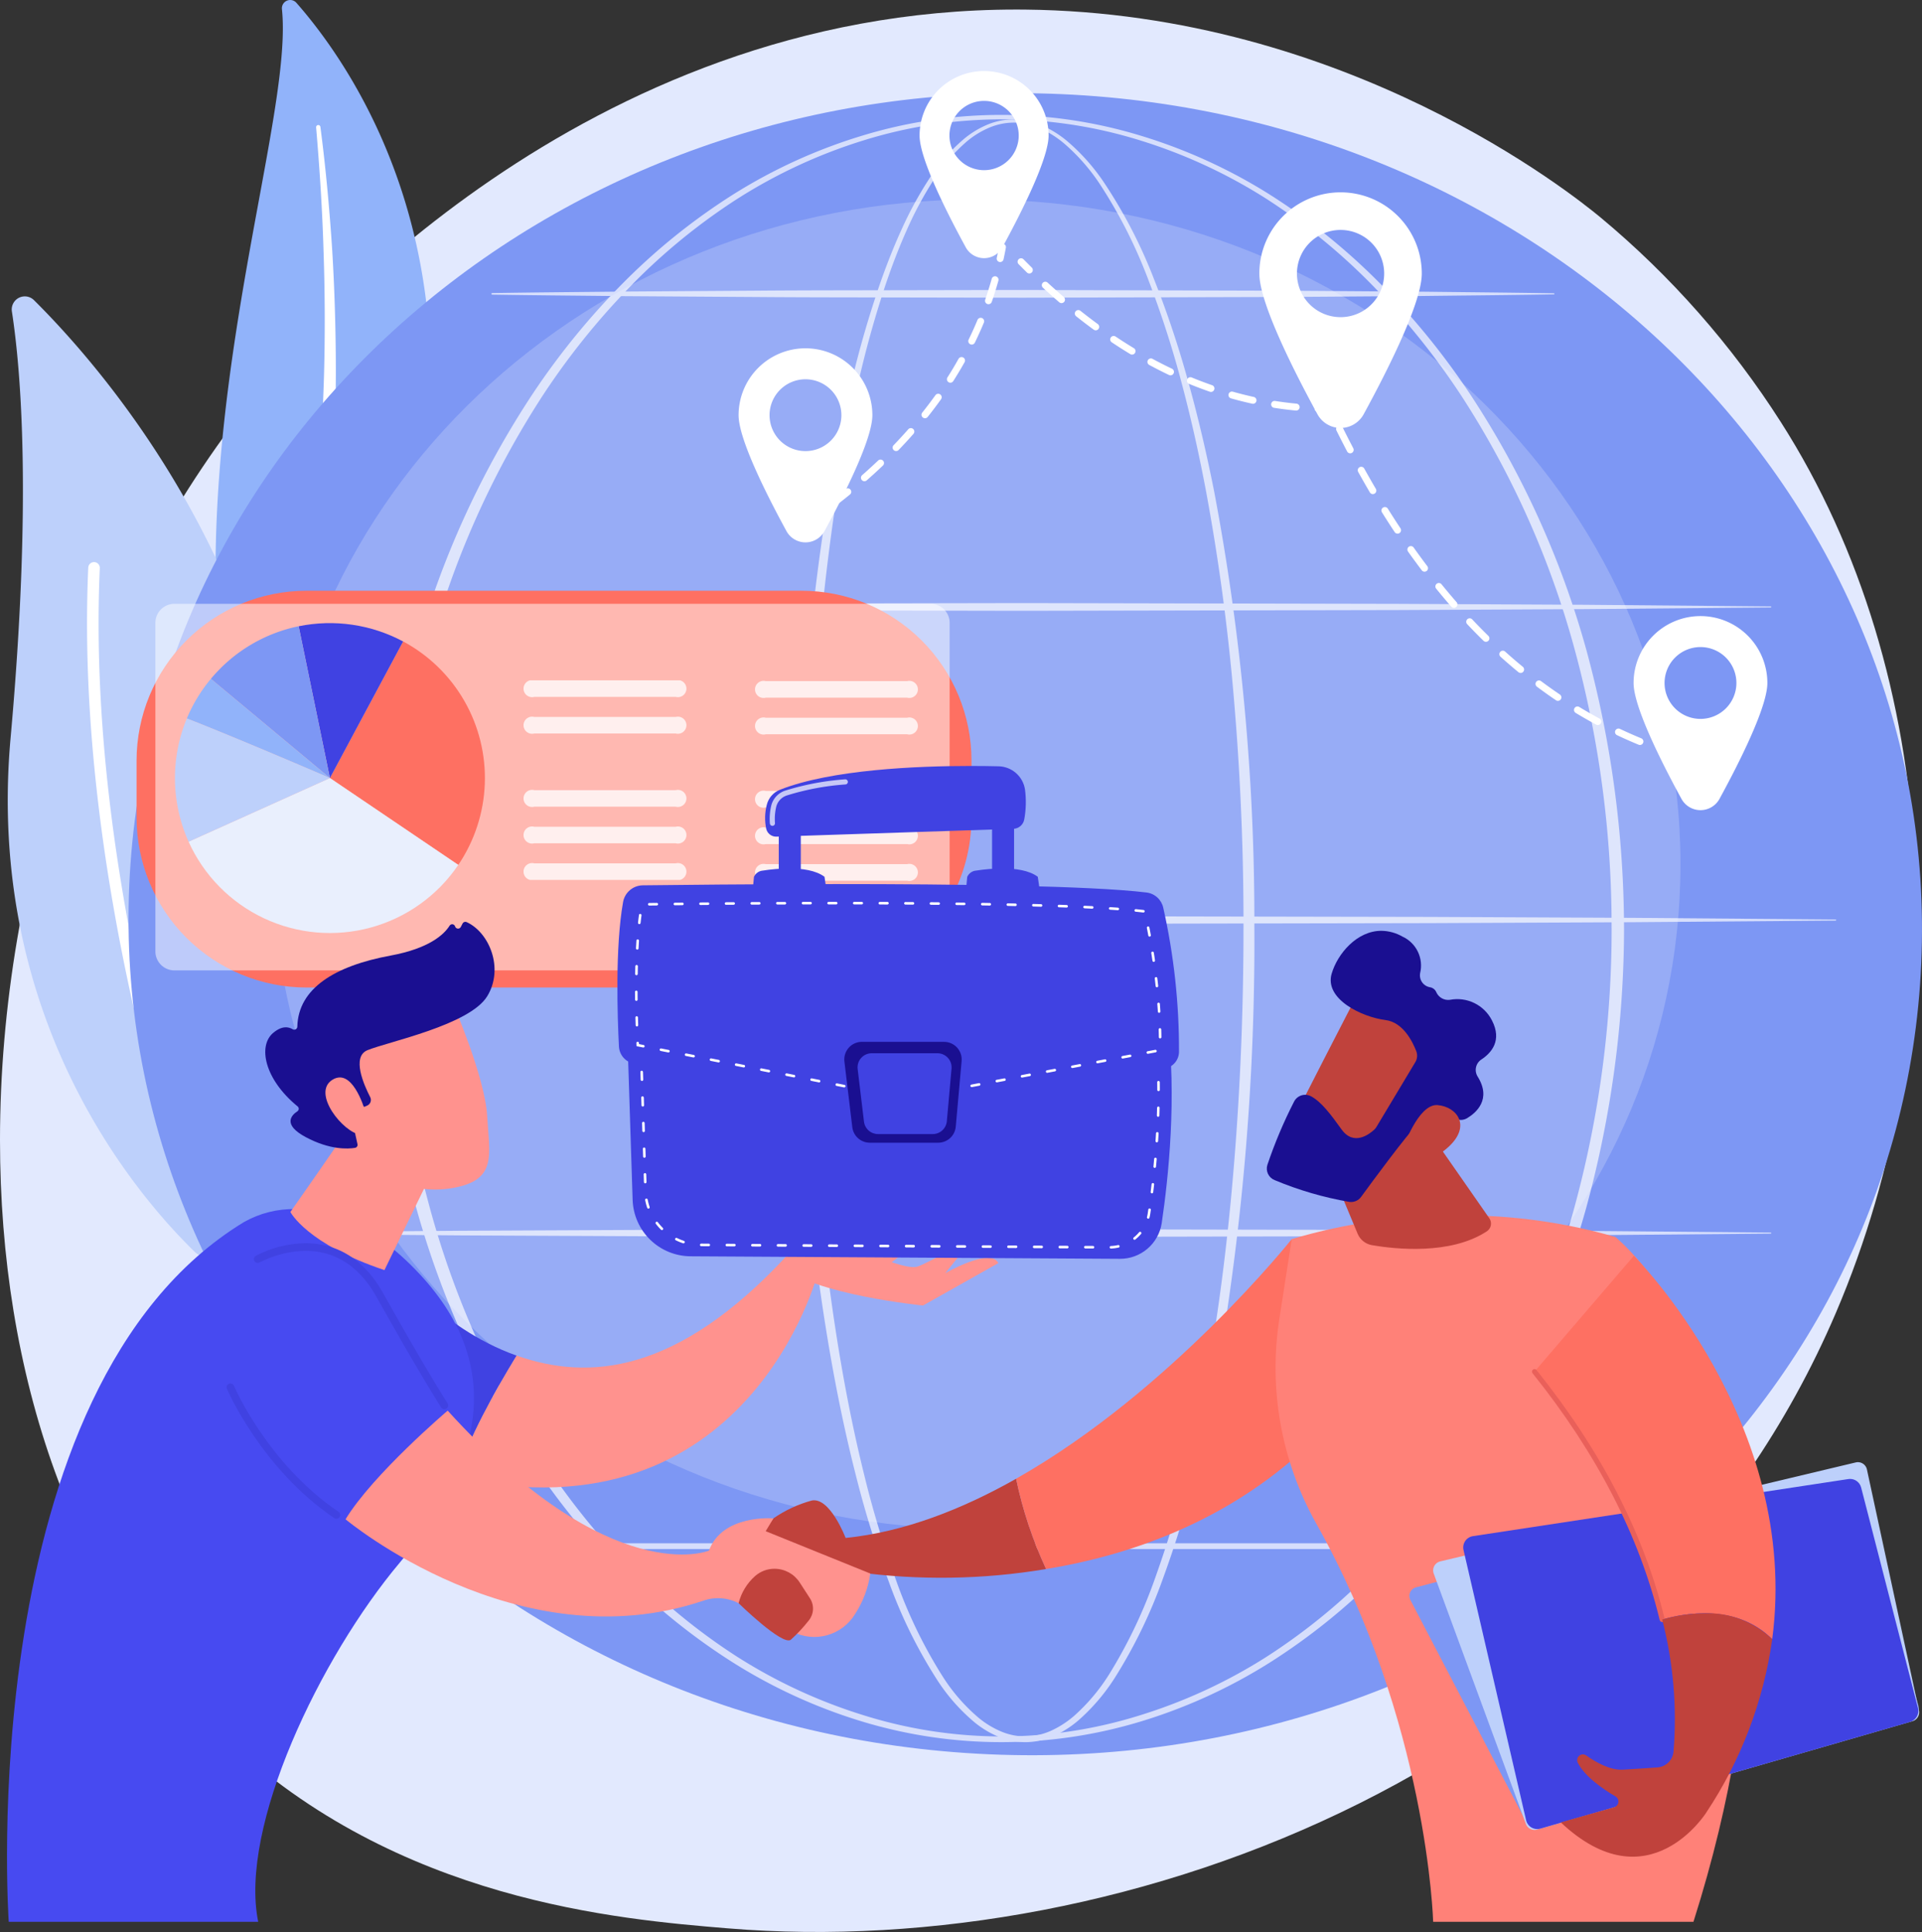 <svg xmlns="http://www.w3.org/2000/svg" xmlns:xlink="http://www.w3.org/1999/xlink" id="Grupo_161899" data-name="Grupo 161899" width="311.649" height="313.268" viewBox="0 0 311.649 313.268"><rect x="0" y="0" width="311.649" height="313.268" fill="#333333" stroke="none"/><defs><clipPath id="clip-path"><rect id="Rect&#xE1;ngulo_147964" data-name="Rect&#xE1;ngulo 147964" width="311.649" height="313.268" fill="none"></rect></clipPath><clipPath id="clip-path-2"><path id="Trazado_83445" data-name="Trazado 83445" d="M42.525,75.022C15.14,108.314.013,154.016,0,197.108v.1c.009,37.65,11.56,73.3,36.556,96.934,27.924,26.407,63.687,29.367,81.461,30.838,65.1,5.388,148.183-26.212,179.659-99.783,19.669-45.974,17.358-103.367-8.932-144.48a143.723,143.723,0,0,0-29.233-33.168c-4.456-3.674-41.1-33.166-93.308-33.693-.474,0-.946-.007-1.418-.007-70.5,0-115.694,53.187-122.261,61.17" transform="translate(0 -13.852)" fill="none"></path></clipPath><linearGradient id="linear-gradient" x1="0.146" y1="0.843" x2="0.146" y2="0.843" gradientUnits="objectBoundingBox"><stop offset="0" stop-color="#dae3fe"></stop><stop offset="1" stop-color="#e9effd"></stop></linearGradient><clipPath id="clip-path-4"><rect id="Rect&#xE1;ngulo_147903" data-name="Rect&#xE1;ngulo 147903" width="25.348" height="156.501" fill="none"></rect></clipPath><clipPath id="clip-path-5"><rect id="Rect&#xE1;ngulo_147904" data-name="Rect&#xE1;ngulo 147904" width="20.131" height="110.715" fill="none"></rect></clipPath><clipPath id="clip-path-6"><rect id="Rect&#xE1;ngulo_147905" data-name="Rect&#xE1;ngulo 147905" width="228.222" height="215.597" fill="none"></rect></clipPath><clipPath id="clip-path-7"><rect id="Rect&#xE1;ngulo_147913" data-name="Rect&#xE1;ngulo 147913" width="263.757" height="263.859" fill="none"></rect></clipPath><clipPath id="clip-path-8"><rect id="Rect&#xE1;ngulo_147906" data-name="Rect&#xE1;ngulo 147906" width="74.432" height="263.13" fill="none"></rect></clipPath><clipPath id="clip-path-9"><rect id="Rect&#xE1;ngulo_147907" data-name="Rect&#xE1;ngulo 147907" width="201.988" height="263.859" fill="none"></rect></clipPath><clipPath id="clip-path-10"><rect id="Rect&#xE1;ngulo_147908" data-name="Rect&#xE1;ngulo 147908" width="242.692" height="1.256" fill="none"></rect></clipPath><clipPath id="clip-path-11"><rect id="Rect&#xE1;ngulo_147909" data-name="Rect&#xE1;ngulo 147909" width="172.365" height="1.256" fill="none"></rect></clipPath><clipPath id="clip-path-12"><rect id="Rect&#xE1;ngulo_147910" data-name="Rect&#xE1;ngulo 147910" width="263.757" height="1.256" fill="none"></rect></clipPath><clipPath id="clip-path-14"><rect id="Rect&#xE1;ngulo_147912" data-name="Rect&#xE1;ngulo 147912" width="173.077" height="0.929" fill="none"></rect></clipPath><clipPath id="clip-path-15"><path id="Rect&#xE1;ngulo_147916" data-name="Rect&#xE1;ngulo 147916" d="M27.561,0h80.264a27.561,27.561,0,0,1,27.561,27.561v9.211a27.562,27.562,0,0,1-27.562,27.562H27.562A27.562,27.562,0,0,1,0,36.772V27.561A27.561,27.561,0,0,1,27.561,0Z" fill="none"></path></clipPath><linearGradient id="linear-gradient-2" x1="-0.126" y1="1.837" x2="-0.125" y2="1.837" gradientUnits="objectBoundingBox"><stop offset="0" stop-color="#ff928e"></stop><stop offset="1" stop-color="#fe7062"></stop></linearGradient><clipPath id="clip-path-17"><rect id="Rect&#xE1;ngulo_147917" data-name="Rect&#xE1;ngulo 147917" width="128.783" height="59.44" fill="none"></rect></clipPath><clipPath id="clip-path-18"><path id="Trazado_83473" data-name="Trazado 83473" d="M478.163,951.778l20.813,14.084a25.137,25.137,0,0,0-8.941-36.235Z" transform="translate(-478.163 -929.627)" fill="none"></path></clipPath><linearGradient id="linear-gradient-3" x1="-1.038" y1="4.871" x2="-1.036" y2="4.871" xlink:href="#linear-gradient-2"></linearGradient><clipPath id="clip-path-19"><path id="Trazado_83474" data-name="Trazado 83474" d="M432.863,903.529l5.068,24.617L449.8,906a25.221,25.221,0,0,0-16.94-2.466" transform="translate(-432.863 -903.018)" fill="none"></path></clipPath><linearGradient id="linear-gradient-4" x1="-1.415" y1="8.395" x2="-1.412" y2="8.395" gradientUnits="objectBoundingBox"><stop offset="0" stop-color="#4f52ff"></stop><stop offset="1" stop-color="#4042e2"></stop></linearGradient><clipPath id="clip-path-21"><path id="Trazado_83476" data-name="Trazado 83476" d="M273.323,1137.938a25.136,25.136,0,0,0,43.731,3.763l-20.813-14.084Z" transform="translate(-273.323 -1127.617)" fill="none"></path></clipPath><linearGradient id="linear-gradient-5" x1="-0.699" y1="7.446" x2="-0.697" y2="7.446" xlink:href="#linear-gradient"></linearGradient><clipPath id="clip-path-23"><rect id="Rect&#xE1;ngulo_147923" data-name="Rect&#xE1;ngulo 147923" width="26.408" height="32.355" fill="none"></rect></clipPath><clipPath id="clip-path-24"><rect id="Rect&#xE1;ngulo_147924" data-name="Rect&#xE1;ngulo 147924" width="26.407" height="32.355" fill="none"></rect></clipPath><clipPath id="clip-path-25"><path id="Trazado_83489" data-name="Trazado 83489" d="M1094.806,2152.721s-2.538-6.681-5.5-6.069a20.264,20.264,0,0,0-6.207,2.889l-4.762,6.44s13.369,5.266,18.071,2.249a102.88,102.88,0,0,0,30.9-.47,67.578,67.578,0,0,1-4.858-14.642c-8.734,4.944-18.141,8.636-27.64,9.6" transform="translate(-1078.333 -2143.118)" fill="none"></path></clipPath><linearGradient id="linear-gradient-6" x1="-2.464" y1="4.053" x2="-2.461" y2="4.053" gradientUnits="objectBoundingBox"><stop offset="0" stop-color="#a22b25"></stop><stop offset="1" stop-color="#c0423c"></stop></linearGradient><clipPath id="clip-path-26"><path id="Trazado_83490" data-name="Trazado 83490" d="M1472.612,1834.675a67.572,67.572,0,0,0,4.858,14.642c13.043-2.14,28.137-7.248,40.935-18.6l-1.1-34.9s-19.551,24.625-44.693,38.856" transform="translate(-1472.612 -1795.818)" fill="none"></path></clipPath><linearGradient id="linear-gradient-7" x1="-2.225" y1="1.718" x2="-2.224" y2="1.718" xlink:href="#linear-gradient-2"></linearGradient><clipPath id="clip-path-27"><path id="Trazado_83491" data-name="Trazado 83491" d="M563.586,1857.522a89.5,89.5,0,0,0,9.855,2.8c1.955-6.294,6.26-14.019,9.785-19.763-12.951-4.578-20.854-15.634-20.854-15.634Z" transform="translate(-562.372 -1824.923)" fill="none"></path></clipPath><linearGradient id="linear-gradient-8" x1="-1.339" y1="2.804" x2="-1.336" y2="2.804" xlink:href="#linear-gradient-4"></linearGradient><clipPath id="clip-path-28"><path id="Trazado_83492" data-name="Trazado 83492" d="M671.094,1836.156c-3.525,5.744-7.83,13.469-9.785,19.763,47.444,10.46,58.616-33.156,58.616-33.156l-5.024-2.8c-17.766,19.181-32.146,20.311-43.807,16.188" transform="translate(-661.309 -1819.968)" fill="none"></path></clipPath><linearGradient id="linear-gradient-9" x1="-0.912" y1="1.778" x2="-0.911" y2="1.778" gradientUnits="objectBoundingBox"><stop offset="0" stop-color="#febbba"></stop><stop offset="1" stop-color="#ff928e"></stop></linearGradient><clipPath id="clip-path-29"><path id="Trazado_83493" data-name="Trazado 83493" d="M1187.874,1782.387c-2.36,2.006-5.731.691-9.519,0a6.508,6.508,0,0,0-5.834,1.507l11.476,4.552,7.067-5.372s-.44-1.429-1.592-1.429a2.555,2.555,0,0,0-1.6.743" transform="translate(-1172.521 -1781.644)" fill="none"></path></clipPath><linearGradient id="linear-gradient-10" x1="-7.419" y1="6.608" x2="-7.413" y2="6.608" xlink:href="#linear-gradient-9"></linearGradient><clipPath id="clip-path-30"><path id="Trazado_83494" data-name="Trazado 83494" d="M1134.744,1794.571c4.826,4.557,22.706,6.347,22.706,6.347l12.221-6.877c-1.264-2.6-8.609,1.634-8.609,1.634l2.857-3.552c-1.622-.813-4.783,1.487-7.256,2.448s-12.066-4.256-16.292-5.06a4.158,4.158,0,0,0-.779-.076c-3.621,0-4.849,5.135-4.849,5.135" transform="translate(-1134.744 -1789.436)" fill="none"></path></clipPath><linearGradient id="linear-gradient-11" x1="-3.469" y1="4.654" x2="-3.466" y2="4.654" xlink:href="#linear-gradient-9"></linearGradient><clipPath id="clip-path-31"><path id="Trazado_83495" data-name="Trazado 83495" d="M48.563,1754.446C4.371,1781.356,10.433,1867.9,10.433,1867.9h40.45c-3.132-15.377,10.027-42.85,22.947-58.229s17.877-31.79,2.482-47.586c-7.574-7.772-14.411-9.745-19.4-9.745a16.219,16.219,0,0,0-8.345,2.105" transform="translate(-10.152 -1752.34)" fill="none"></path></clipPath><linearGradient id="linear-gradient-12" x1="0.231" y1="0.926" x2="0.231" y2="0.926" xlink:href="#linear-gradient-4"></linearGradient><clipPath id="clip-path-32"><path id="Trazado_83496" data-name="Trazado 83496" d="M420.9,1582.393s2.641,5.2,15.251,9.426l10.885-22.38-11.409-8.98c-.012,1.032-14.727,21.934-14.727,21.934" transform="translate(-420.904 -1560.459)" fill="none"></path></clipPath><linearGradient id="linear-gradient-13" x1="-1.065" y1="3.982" x2="-1.062" y2="3.982" xlink:href="#linear-gradient-9"></linearGradient><clipPath id="clip-path-33"><path id="Trazado_83497" data-name="Trazado 83497" d="M500.81,2062.059s27.919,23.383,58.068,13.18a7.176,7.176,0,0,1,5.66.427l8.667,4.577a7.737,7.737,0,0,0,10.254-2.871,16.278,16.278,0,0,0,2.436-6.519l-16.96-6.865,1.25-2.08s-8.28-.7-10.448,5.233c0,0-15.772,6.56-42.37-22.7,0,0-12.07,10.263-16.559,17.614" transform="translate(-500.81 -2044.444)" fill="none"></path></clipPath><linearGradient id="linear-gradient-14" x1="-0.562" y1="1.267" x2="-0.561" y2="1.267" xlink:href="#linear-gradient-9"></linearGradient><clipPath id="clip-path-34"><path id="Trazado_83498" data-name="Trazado 83498" d="M328.789,2005.115a.618.618,0,0,0-.327.81c.055.129,5.6,12.987,17.391,20.953a.618.618,0,1,0,.692-1.023c-11.478-7.756-16.892-20.286-16.945-20.412a.618.618,0,0,0-.81-.327" transform="translate(-328.413 -2005.066)" fill="none"></path></clipPath><linearGradient id="linear-gradient-15" x1="-1.124" y1="3.38" x2="-1.121" y2="3.38" xlink:href="#linear-gradient-4"></linearGradient><clipPath id="clip-path-35"><path id="Trazado_83499" data-name="Trazado 83499" d="M368.17,1803.836a.618.618,0,0,0,.611,1.074c.053-.03,5.349-2.977,10.839-1.44,3.311.927,6.045,3.289,8.129,7.021,6.843,12.253,10.437,17.847,10.472,17.9a.618.618,0,1,0,1.038-.669c-.035-.055-3.612-5.623-10.432-17.836-2.253-4.034-5.242-6.594-8.886-7.611a13.737,13.737,0,0,0-3.7-.493,17.861,17.861,0,0,0-8.076,2.052" transform="translate(-367.858 -1801.784)" fill="none"></path></clipPath><linearGradient id="linear-gradient-16" x1="-0.953" y1="2.902" x2="-0.95" y2="2.902" xlink:href="#linear-gradient-4"></linearGradient><clipPath id="clip-path-36"><path id="Trazado_83500" data-name="Trazado 83500" d="M468.561,1461.118c-1.171,3.968,4.049,13.659,4.049,13.659,3.331,6.288,9.481,9.925,16.781,8.654s5.939-5.368,5.588-11.681-5.588-18.341-5.588-18.341-19.659,3.741-20.829,7.71" transform="translate(-468.39 -1453.408)" fill="none"></path></clipPath><linearGradient id="linear-gradient-17" x1="-1.062" y1="3.665" x2="-1.059" y2="3.665" xlink:href="#linear-gradient-9"></linearGradient><clipPath id="clip-path-37"><path id="Trazado_83501" data-name="Trazado 83501" d="M416.423,1336.314l-.3.576a.5.5,0,0,1-.915-.094.494.494,0,0,0-.893-.128c-.878,1.4-3.247,3.682-9.584,4.852-9.005,1.662-14.959,5.306-15.108,11.529a.5.5,0,0,1-.768.409c-.665-.405-1.729-.6-3.151.6-2.473,2.079-1.461,7.474,3.96,11.911a.493.493,0,0,1-.023.794c-.983.64-2.448,2.162,1.348,4.192,3.927,2.1,6.859,1.927,7.989,1.741a.494.494,0,0,0,.4-.6l-1.205-5.469a.5.5,0,0,1,.484-.6h1.877l.416-.183a1,1,0,0,0,.49-1.376c-1.029-1.989-3.036-6.547-.444-7.61,3.341-1.37,16.575-4.069,19.43-8.764,2.744-4.513.313-10.339-3.341-12a.526.526,0,0,0-.218-.048.493.493,0,0,0-.44.262" transform="translate(-384.423 -1336.052)" fill="none"></path></clipPath><linearGradient id="linear-gradient-18" x1="-0.639" y1="3.204" x2="-0.637" y2="3.204" gradientUnits="objectBoundingBox"><stop offset="0" stop-color="#09005d"></stop><stop offset="1" stop-color="#1a0f91"></stop></linearGradient><clipPath id="clip-path-38"><path id="Trazado_83502" data-name="Trazado 83502" d="M472.772,1561.86c-3.445,2.154,1.788,8.609,4.557,8.9l.885-3.368s-1.537-5.91-4.238-5.91a2.255,2.255,0,0,0-1.2.381" transform="translate(-471.636 -1561.479)" fill="none"></path></clipPath><linearGradient id="linear-gradient-19" x1="-3.824" y1="10.989" x2="-3.816" y2="10.989" xlink:href="#linear-gradient-9"></linearGradient><clipPath id="clip-path-39"><path id="Trazado_83503" data-name="Trazado 83503" d="M1073.1,2274.767a8.768,8.768,0,0,0-2.686,4.412s7.095,6.94,8.464,5.929a24.9,24.9,0,0,0,2.909-3.119,3.046,3.046,0,0,0,.207-3.589l-1.673-2.582a4.868,4.868,0,0,0-4.089-2.223,4.743,4.743,0,0,0-3.13,1.171" transform="translate(-1070.412 -2273.596)" fill="none"></path></clipPath><linearGradient id="linear-gradient-20" x1="-9.735" y1="4.703" x2="-9.726" y2="4.703" xlink:href="#linear-gradient-6"></linearGradient><clipPath id="clip-path-40"><path id="Trazado_83504" data-name="Trazado 83504" d="M1851.385,1765.264l-1.986,12.828a51.607,51.607,0,0,0,5.919,33.215c18.129,32.2,19,64.652,19,64.652h42.209c25.556-80.726-12.683-111.05-12.683-111.05a89.857,89.857,0,0,0-25.191-3.495,93.5,93.5,0,0,0-27.268,3.849" transform="translate(-1848.778 -1761.415)" fill="none"></path></clipPath><linearGradient id="linear-gradient-21" x1="-1.249" y1="0.897" x2="-1.249" y2="0.897" xlink:href="#linear-gradient-2"></linearGradient><clipPath id="clip-path-41"><path id="Trazado_83505" data-name="Trazado 83505" d="M1909.937,1616.789l6.451,15.5a3.091,3.091,0,0,0,2.333,1.856c3.72.638,12.716,1.634,18.624-2.251a1.5,1.5,0,0,0,.4-2.111l-11.919-17.112Z" transform="translate(-1909.937 -1612.67)" fill="none"></path></clipPath><linearGradient id="linear-gradient-22" x1="-6.172" y1="4.429" x2="-6.169" y2="4.429" xlink:href="#linear-gradient-6"></linearGradient><clipPath id="clip-path-43"><path id="Trazado_83508" data-name="Trazado 83508" d="M2183.1,2143.388l-60.873,9.258a1.853,1.853,0,0,0-1.527,2.25l10.147,43.812a1.853,1.853,0,0,0,2.32,1.362l59.945-17.307a1.854,1.854,0,0,0,1.281-2.243l-9.219-35.762a1.854,1.854,0,0,0-1.793-1.391,1.792,1.792,0,0,0-.28.021" transform="translate(-2120.655 -2143.366)" fill="none"></path></clipPath><linearGradient id="linear-gradient-23" x1="-2.733" y1="1.126" x2="-2.731" y2="1.126" xlink:href="#linear-gradient-4"></linearGradient><clipPath id="clip-path-44"><path id="Trazado_83509" data-name="Trazado 83509" d="M2223.927,1838.754c12.234,15.249,18.05,29.223,20.706,40.2,3.523-1.026,12.006-2.647,17.84,3.185,4.652-35.145-22.432-62.169-22.432-62.169Z" transform="translate(-2223.927 -1819.968)" fill="none"></path></clipPath><linearGradient id="linear-gradient-24" x1="-3.253" y1="1.539" x2="-3.252" y2="1.539" xlink:href="#linear-gradient-2"></linearGradient><clipPath id="clip-path-45"><path id="Trazado_83510" data-name="Trazado 83510" d="M2220.4,1984.286a.412.412,0,0,0-.063.579c10.392,12.953,17.332,26.424,20.627,40.037a.412.412,0,0,0,.4.315.42.42,0,0,0,.1-.011.412.412,0,0,0,.3-.5c-3.323-13.732-10.317-27.311-20.785-40.359a.412.412,0,0,0-.579-.063" transform="translate(-2220.245 -1984.195)" fill="none"></path></clipPath><linearGradient id="linear-gradient-25" x1="-5.108" y1="2.255" x2="-5.106" y2="2.255" gradientUnits="objectBoundingBox"><stop offset="0" stop-color="#e1473d"></stop><stop offset="1" stop-color="#e9605a"></stop></linearGradient><clipPath id="clip-path-46"><path id="Trazado_83511" data-name="Trazado 83511" d="M2278.457,2339.117a64.565,64.565,0,0,1,1.834,21.445,2.83,2.83,0,0,1-2.616,2.536c-1.561.109-3.685.252-5.583.362-2.086.12-4.4-1.2-5.951-2.3a.931.931,0,0,0-1.372,1.178c1.156,2.261,4.089,4.274,6.111,5.458a.965.965,0,0,1-.222,1.763l-8.646,2.45c14.207,13.384,23.587-1.591,23.587-1.591a67.756,67.756,0,0,0,10.7-28.115,15.08,15.08,0,0,0-10.985-4.2,25.092,25.092,0,0,0-6.855,1.014" transform="translate(-2262.011 -2338.103)" fill="none"></path></clipPath><linearGradient id="linear-gradient-26" x1="-4.836" y1="1.217" x2="-4.834" y2="1.217" xlink:href="#linear-gradient-6"></linearGradient><clipPath id="clip-path-47"><path id="Trazado_83512" data-name="Trazado 83512" d="M1878.8,1430.847c-.271.255-11.435,22.178-11.435,22.178l12.653,6.108,13.668-19.206s-7.693-9.922-12.721-9.922a3.048,3.048,0,0,0-2.165.842" transform="translate(-1867.364 -1430.004)" fill="none"></path></clipPath><linearGradient id="linear-gradient-27" x1="-6.204" y1="4.999" x2="-6.201" y2="4.999" xlink:href="#linear-gradient-6"></linearGradient><clipPath id="clip-path-48"><path id="Trazado_83513" data-name="Trazado 83513" d="M1846.469,1355.882c-1.216,4.129,4.888,7.047,8.728,7.534,2.821.358,4.367,3.436,4.989,5.045a2.023,2.023,0,0,1-.151,1.773l-6.311,10.52a1.956,1.956,0,0,1-.346.43c-.751.7-3.322,2.733-5.308-.036-1.694-2.36-3.283-4.506-4.986-5.391a2.017,2.017,0,0,0-2.723.9,75.3,75.3,0,0,0-4.319,10.245,2.009,2.009,0,0,0,1.169,2.464,55.984,55.984,0,0,0,12.12,3.535,2.018,2.018,0,0,0,1.908-.811c1.933-2.649,7.382-10.05,9.242-11.9,1.728-1.721,4.916-1.073,6.353-.66a2.028,2.028,0,0,0,1.612-.211c1.458-.878,4-3.065,1.675-6.767a2.02,2.02,0,0,1,.625-2.744c1.627-1.071,3.394-3.08,1.711-6.335a6.3,6.3,0,0,0-6.817-3.337,2.1,2.1,0,0,1-2.2-1.222,1.335,1.335,0,0,0-1.041-.82,1.959,1.959,0,0,1-1.586-2.3,5.17,5.17,0,0,0-2.887-5.923,7.019,7.019,0,0,0-3.408-.928c-3.948,0-7.1,3.707-8.049,6.946" transform="translate(-1835.948 -1348.937)" fill="none"></path></clipPath><linearGradient id="linear-gradient-28" x1="-3.357" y1="2.902" x2="-3.355" y2="2.902" xlink:href="#linear-gradient-18"></linearGradient><clipPath id="clip-path-49"><path id="Trazado_83514" data-name="Trazado 83514" d="M2034.031,1608.389s2.447,4.323,7.237-.006c3.851-3.48,1.405-6.576-1.7-6.836-.056,0-.112-.007-.167-.007-3.026,0-5.368,6.849-5.368,6.849" transform="translate(-2034.031 -1601.539)" fill="none"></path></clipPath><linearGradient id="linear-gradient-29" x1="-19.529" y1="11.617" x2="-19.519" y2="11.617" xlink:href="#linear-gradient-6"></linearGradient><clipPath id="clip-path-50"><path id="Trazado_83515" data-name="Trazado 83515" d="M908.518,1479.428l.934,29.056a9.454,9.454,0,0,0,9.414,9.129l69.58.41a6.821,6.821,0,0,0,6.8-5.805c1.088-7.338,2.474-20.467.913-32.79Z" transform="translate(-908.518 -1479.428)" fill="none"></path></clipPath><linearGradient id="linear-gradient-30" x1="-1.139" y1="3.826" x2="-1.138" y2="3.826" xlink:href="#linear-gradient-4"></linearGradient><clipPath id="clip-path-52"><path id="Trazado_83517" data-name="Trazado 83517" d="M1092.3,1258.941a1.724,1.724,0,0,0-1.307,1.006l-.209,2.241,12.035.34-.387-2.6c-1.407-1.052-3.638-1.352-5.729-1.352a29.022,29.022,0,0,0-4.4.369" transform="translate(-1090.779 -1258.571)" fill="none"></path></clipPath><linearGradient id="linear-gradient-31" x1="-10.007" y1="38.818" x2="-9.998" y2="38.818" xlink:href="#linear-gradient-4"></linearGradient><clipPath id="clip-path-53"><path id="Trazado_83518" data-name="Trazado 83518" d="M1128.659,1197.158v7.017a1.355,1.355,0,0,0,1.034,1.313,3.112,3.112,0,0,0,1.5,0,1.36,1.36,0,0,0,1.038-1.32v-7.012Z" transform="translate(-1128.659 -1197.158)" fill="none"></path></clipPath><linearGradient id="linear-gradient-32" x1="-30.222" y1="20.656" x2="-30.195" y2="20.656" xlink:href="#linear-gradient-4"></linearGradient><clipPath id="clip-path-54"><path id="Trazado_83519" data-name="Trazado 83519" d="M1401.438,1258.941a1.723,1.723,0,0,0-1.307,1.006l-.209,2.241,12.035.34-.387-2.6c-1.407-1.052-3.638-1.352-5.729-1.352a29.028,29.028,0,0,0-4.4.369" transform="translate(-1399.922 -1258.571)" fill="none"></path></clipPath><linearGradient id="linear-gradient-33" x1="-12.845" y1="38.818" x2="-12.835" y2="38.818" xlink:href="#linear-gradient-4"></linearGradient><clipPath id="clip-path-55"><path id="Trazado_83520" data-name="Trazado 83520" d="M1437.8,1190.55v7.756a1.355,1.355,0,0,0,1.034,1.313,3.11,3.11,0,0,0,1.5,0,1.36,1.36,0,0,0,1.037-1.319v-7.751Z" transform="translate(-1437.801 -1190.55)" fill="none"></path></clipPath><linearGradient id="linear-gradient-34" x1="-38.028" y1="19.118" x2="-38.002" y2="19.118" xlink:href="#linear-gradient-4"></linearGradient><clipPath id="clip-path-56"><path id="Trazado_83521" data-name="Trazado 83521" d="M1111.23,1113.958a3.511,3.511,0,0,0-2.121,2.436,8.511,8.511,0,0,0-.092,3.9,1.653,1.653,0,0,0,1.669,1.262l38.4-1.271a1.851,1.851,0,0,0,1.769-1.52,15.641,15.641,0,0,0,.119-4.868,4.43,4.43,0,0,0-4.294-3.749c-1.223-.029-2.768-.053-4.54-.053-8.611,0-22.578.566-30.914,3.864" transform="translate(-1108.831 -1110.094)" fill="none"></path></clipPath><linearGradient id="linear-gradient-35" x1="-7.974" y1="4.692" x2="-7.968" y2="4.692" xlink:href="#linear-gradient-4"></linearGradient><clipPath id="clip-path-58"><rect id="Rect&#xE1;ngulo_147958" data-name="Rect&#xE1;ngulo 147958" width="12.675" height="7.543" fill="none"></rect></clipPath><clipPath id="clip-path-59"><path id="Trazado_83523" data-name="Trazado 83523" d="M898.876,1281.479a3.281,3.281,0,0,0-3.189,2.707c-1.3,7.287-.92,18.608-.673,23.433a2.966,2.966,0,0,0,2.391,2.753l37.919,7.537h12.641l35.588-6.732a2.779,2.779,0,0,0,2.275-2.65,104.813,104.813,0,0,0-2.555-23.43,3.175,3.175,0,0,0-2.728-2.458c-9.079-1.1-31.071-1.362-50.309-1.362-13.8,0-26.178.137-31.36.2" transform="translate(-894.763 -1281.275)" fill="none"></path></clipPath><linearGradient id="linear-gradient-36" x1="-2.651" y1="2.095" x2="-2.649" y2="2.095" xlink:href="#linear-gradient-4"></linearGradient><clipPath id="clip-path-61"><path id="Trazado_83525" data-name="Trazado 83525" d="M1226.468,1509.89a2.858,2.858,0,0,0-2.846,3.191l1.28,10.657a2.861,2.861,0,0,0,2.846,2.514h11.075a2.861,2.861,0,0,0,2.855-2.6l.95-10.657a2.858,2.858,0,0,0-2.855-3.1Z" transform="translate(-1223.601 -1509.89)" fill="none"></path></clipPath><linearGradient id="linear-gradient-37" x1="-5.681" y1="5.978" x2="-5.677" y2="5.978" xlink:href="#linear-gradient-18"></linearGradient><clipPath id="clip-path-62"><path id="Trazado_83526" data-name="Trazado 83526" d="M1245.143,1526.457a2.289,2.289,0,0,0-2.279,2.556l1.025,8.535a2.292,2.292,0,0,0,2.279,2.014h8.87a2.291,2.291,0,0,0,2.286-2.083l.761-8.535a2.289,2.289,0,0,0-2.287-2.487Z" transform="translate(-1242.847 -1526.457)" fill="none"></path></clipPath><linearGradient id="linear-gradient-38" x1="-8.96" y1="10.873" x2="-8.953" y2="10.873" xlink:href="#linear-gradient-4"></linearGradient></defs><g id="Grupo_161875" data-name="Grupo 161875" clip-path="url(#clip-path)"><g id="Grupo_161739" data-name="Grupo 161739" transform="translate(0 1.55)"><g id="Grupo_161738" data-name="Grupo 161738" clip-path="url(#clip-path-2)"><rect id="Rect&#xE1;ngulo_147902" data-name="Rect&#xE1;ngulo 147902" width="447.906" height="447.861" transform="matrix(0.734, -0.68, 0.68, 0.734, -157.799, 146.196)" fill="url(#linear-gradient)"></rect></g></g><g id="Grupo_161774" data-name="Grupo 161774"><g id="Grupo_161773" data-name="Grupo 161773" clip-path="url(#clip-path)"><path id="Trazado_83446" data-name="Trazado 83446" d="M323.118,1.474A1.344,1.344,0,0,1,325.466.459c8.737,9.926,29.221,39.108,18.98,85.719-12.848,58.48-2.581,81.244,11.505,95.875,0,0-20.479-8.2-31.646-31.372C296.886,93.793,325.548,24.5,323.118,1.474" transform="translate(-277.403 0)" fill="#91b3fa"></path><g id="Grupo_161742" data-name="Grupo 161742" transform="translate(46.961 20.272)" style="mix-blend-mode: soft-light;isolation: isolate"><g id="Grupo_161741" data-name="Grupo 161741"><g id="Grupo_161740" data-name="Grupo 161740" clip-path="url(#clip-path-4)"><path id="Trazado_83447" data-name="Trazado 83447" d="M424.033,181.57c.573,6.7,1.013,13.41,1.207,20.125q.344,10.07.072,20.138c-.209,6.707-.544,13.409-1.163,20.087-.589,6.68-1.465,13.328-2.367,20-.865,6.672-1.773,13.389-2,20.219a68.227,68.227,0,0,0,2.184,20.409c.459,1.655.949,3.308,1.533,4.916.554,1.619,1.179,3.215,1.833,4.8A70.744,70.744,0,0,0,442.9,337.343a1.3,1.3,0,0,0,1.8-1.876l0,0c-1.182-1.165-2.35-2.342-3.461-3.567-.566-.6-1.1-1.231-1.652-1.848-.525-.637-1.075-1.254-1.58-1.907A68.548,68.548,0,0,1,432.39,320a75.132,75.132,0,0,1-7.659-18.2,65.45,65.45,0,0,1-1.814-9.693,74.235,74.235,0,0,1-.378-9.9c.167-6.634,1.012-13.29,1.828-19.968s1.574-13.4,2.063-20.139q.38-5.053.578-10.117c.076-1.687.119-3.375.165-5.063q.045-2.532.058-5.064.022-10.128-.58-20.236c-.436-6.732-1.051-13.45-1.924-20.133a.349.349,0,0,0-.693.075" transform="translate(-419.737 -181.191)" fill="#fff"></path></g></g></g><path id="Trazado_83448" data-name="Trazado 83448" d="M47.028,583.267a3.379,3.379,0,0,1-5.492,1.14c-9.484-9.237-33.937-37.779-29.839-83.3,3.461-38.439,1.685-59.611.212-69.167a2.119,2.119,0,0,1,3.588-1.823c16,15.9,63.985,72.491,31.531,153.149" transform="translate(-9.981 -381.442)" fill="#bdd0fb"></path><g id="Grupo_161745" data-name="Grupo 161745" transform="translate(14.114 91.154)" style="mix-blend-mode: soft-light;isolation: isolate"><g id="Grupo_161744" data-name="Grupo 161744"><g id="Grupo_161743" data-name="Grupo 161743" clip-path="url(#clip-path-5)"><path id="Trazado_83449" data-name="Trazado 83449" d="M145.84,925.313a.925.925,0,0,1-.163.079.937.937,0,0,1-1.206-.549c-.205-.549-20.518-55.547-18.12-109.211a.937.937,0,1,1,1.872.084c-2.38,53.274,17.8,107.926,18,108.471a.937.937,0,0,1-.386,1.126" transform="translate(-126.155 -814.737)" fill="#fff"></path></g></g></g><path id="Trazado_83450" data-name="Trazado 83450" d="M476.956,276.171C473.693,350.506,406,407.911,325.765,404.388S183.129,337.75,186.392,263.415,257.346,131.676,337.583,135.2s142.636,66.638,139.373,140.973" transform="translate(-165.429 -119.935)" fill="#7d97f4"></path><g id="Grupo_161748" data-name="Grupo 161748" transform="translate(44.263 32.339)" opacity="0.2"><g id="Grupo_161747" data-name="Grupo 161747"><g id="Grupo_161746" data-name="Grupo 161746" clip-path="url(#clip-path-6)"><path id="Trazado_83451" data-name="Trazado 83451" d="M623.844,396.846c0,59.536-51.089,107.8-114.111,107.8s-114.111-48.263-114.111-107.8,51.089-107.8,114.111-107.8,114.111,48.263,114.111,107.8" transform="translate(-395.622 -289.047)" fill="#fff"></path></g></g></g><g id="Grupo_161772" data-name="Grupo 161772" transform="translate(33.978 18.63)" opacity="0.68"><g id="Grupo_161771" data-name="Grupo 161771"><g id="Grupo_161770" data-name="Grupo 161770" clip-path="url(#clip-path-7)"><g id="Grupo_161751" data-name="Grupo 161751" transform="translate(94.984 0.727)" style="mix-blend-mode: soft-light;isolation: isolate"><g id="Grupo_161750" data-name="Grupo 161750"><g id="Grupo_161749" data-name="Grupo 161749" clip-path="url(#clip-path-8)"><path id="Trazado_83452" data-name="Trazado 83452" d="M1227.1,304.169a406.838,406.838,0,0,1-5.852,71c-1.06,5.851-2.289,11.675-3.753,17.443a168.121,168.121,0,0,1-5.241,17.07,80.917,80.917,0,0,1-7.819,16.089,32.13,32.13,0,0,1-5.868,6.844,16.724,16.724,0,0,1-3.841,2.476,11.506,11.506,0,0,1-4.485,1.056,11.31,11.31,0,0,1-4.533-.833,15.718,15.718,0,0,1-3.931-2.34,30.506,30.506,0,0,1-5.995-6.738,78.285,78.285,0,0,1-7.932-16.033,164.3,164.3,0,0,1-5.3-17.053c-1.479-5.764-2.72-11.585-3.789-17.435-2.133-11.7-3.588-23.516-4.57-35.363s-1.464-23.735-1.524-35.623c-.029-5.943.133-11.886.344-17.824s.55-11.873.987-17.8c.879-11.852,2.192-23.678,4.144-35.406.979-5.863,2.121-11.7,3.495-17.487a168.082,168.082,0,0,1,4.963-17.137c1-2.8,2.089-5.579,3.333-8.288a60.5,60.5,0,0,1,4.266-7.863,29.305,29.305,0,0,1,5.864-6.78,14.974,14.974,0,0,1,3.878-2.323,10.937,10.937,0,0,1,4.458-.792,11.824,11.824,0,0,1,4.406,1.032,17.222,17.222,0,0,1,3.828,2.389,32.694,32.694,0,0,1,5.991,6.663,80.248,80.248,0,0,1,8.216,15.845,162.672,162.672,0,0,1,5.631,16.93c1.585,5.733,2.928,11.53,4.09,17.361a372.543,372.543,0,0,1,6.535,70.923m-1.759,0q.033-17.76-1.412-35.482a341.723,341.723,0,0,0-4.629-35.2c-1.093-5.816-2.367-11.6-3.882-17.319a161.544,161.544,0,0,0-5.412-16.886,79.469,79.469,0,0,0-7.959-15.774,32.043,32.043,0,0,0-5.8-6.594,16.628,16.628,0,0,0-3.672-2.349,10.987,10.987,0,0,0-4.193-1.022,10.3,10.3,0,0,0-4.23.8,14.4,14.4,0,0,0-3.7,2.274,28.669,28.669,0,0,0-5.655,6.691,59.738,59.738,0,0,0-4.127,7.81c-1.2,2.7-2.254,5.459-3.214,8.253a167.254,167.254,0,0,0-4.746,17.087c-1.3,5.772-2.377,11.6-3.288,17.445-1.816,11.7-3,23.5-3.743,35.315s-1.015,23.666-.993,35.507q-.047,17.759,1.244,35.489c.887,11.805,2.245,23.581,4.279,35.241,1.019,5.829,2.209,11.628,3.634,17.367a163.123,163.123,0,0,0,5.125,16.961,77.214,77.214,0,0,0,7.69,15.859,29.516,29.516,0,0,0,5.736,6.556,14.747,14.747,0,0,0,3.669,2.226,10.123,10.123,0,0,0,4.15.789,10.557,10.557,0,0,0,4.108-1.005,15.756,15.756,0,0,0,3.594-2.36,31.129,31.129,0,0,0,5.619-6.669,79.8,79.8,0,0,0,7.575-15.919,166.808,166.808,0,0,0,5.065-16.98c1.41-5.743,2.585-11.545,3.594-17.375,2.019-11.662,3.361-23.439,4.253-35.244s1.321-23.65,1.317-35.492" transform="translate(-1152.668 -173.018)" fill="#fff"></path></g></g></g><g id="Grupo_161754" data-name="Grupo 161754" transform="translate(27.372)" style="mix-blend-mode: soft-light;isolation: isolate"><g id="Grupo_161753" data-name="Grupo 161753"><g id="Grupo_161752" data-name="Grupo 161752" clip-path="url(#clip-path-9)"><path id="Trazado_83453" data-name="Trazado 83453" d="M750.343,298.4a173.213,173.213,0,0,1-6.145,45.367,146.065,146.065,0,0,1-18.98,41.6,119.8,119.8,0,0,1-14.5,17.753,101.688,101.688,0,0,1-17.845,14.366A86.02,86.02,0,0,1,672.053,427a77.878,77.878,0,0,1-45.276.02,86.061,86.061,0,0,1-20.838-9.505,101.8,101.8,0,0,1-17.87-14.355,119.9,119.9,0,0,1-14.525-17.749,146.277,146.277,0,0,1-19.03-41.617,164.785,164.785,0,0,1-4.607-22.494,169.143,169.143,0,0,1,.014-45.814A164.662,164.662,0,0,1,554.544,253,146.226,146.226,0,0,1,573.6,211.414a119.837,119.837,0,0,1,14.527-17.73,101.447,101.447,0,0,1,17.864-14.33,86.4,86.4,0,0,1,20.822-9.47,77.327,77.327,0,0,1,45.2.018,86.34,86.34,0,0,1,20.805,9.486,101.363,101.363,0,0,1,17.84,14.341,119.735,119.735,0,0,1,14.5,17.733,146,146,0,0,1,19.006,41.573,173.212,173.212,0,0,1,6.175,45.359m-2.016,0a171.3,171.3,0,0,0-5.9-44.876A145.425,145.425,0,0,0,724.051,212.2a118.531,118.531,0,0,0-14.169-17.7,99.016,99.016,0,0,0-17.527-14.371,84.675,84.675,0,0,0-20.557-9.5,75.41,75.41,0,0,0-44.755.018,84.628,84.628,0,0,0-20.54,9.519A98.942,98.942,0,0,0,589,194.548a118.478,118.478,0,0,0-14.141,17.7,145.207,145.207,0,0,0-18.327,41.3,165.894,165.894,0,0,0-4.407,22.228,172.871,172.871,0,0,0,.014,45.225,165.831,165.831,0,0,0,4.422,22.221A145.151,145.151,0,0,0,574.915,384.5a118.377,118.377,0,0,0,14.143,17.685,98.592,98.592,0,0,0,17.5,14.356,84.96,84.96,0,0,0,20.524,9.484,74.88,74.88,0,0,0,44.684.02,85,85,0,0,0,20.54-9.469,98.7,98.7,0,0,0,17.522-14.345A118.467,118.467,0,0,0,724,384.551a145.353,145.353,0,0,0,18.4-41.288,171.285,171.285,0,0,0,5.928-44.868" transform="translate(-548.355 -166.517)" fill="#fff"></path></g></g></g><g id="Grupo_161757" data-name="Grupo 161757" transform="translate(10.533 79.157)" style="mix-blend-mode: soft-light;isolation: isolate"><g id="Grupo_161756" data-name="Grupo 161756"><g id="Grupo_161755" data-name="Grupo 161755" clip-path="url(#clip-path-10)"><path id="Trazado_83454" data-name="Trazado 83454" d="M397.974,874.527l30.309-.245,30.309-.139,60.618-.112,60.618.123,30.309.152,30.309.264a.089.089,0,0,1,0,.178l-30.309.264-30.309.151-60.618.123-60.618-.112-30.309-.139-30.309-.245a.133.133,0,0,1,0-.265" transform="translate(-397.842 -874.031)" fill="#fff"></path></g></g></g><g id="Grupo_161760" data-name="Grupo 161760" transform="translate(45.696 28.392)" style="mix-blend-mode: soft-light;isolation: isolate"><g id="Grupo_161759" data-name="Grupo 161759" transform="translate(0 0)"><g id="Grupo_161758" data-name="Grupo 161758" clip-path="url(#clip-path-11)"><path id="Trazado_83455" data-name="Trazado 83455" d="M712.26,420.788c7.173-.114,14.346-.162,21.518-.245L755.3,420.4c7.173-.059,14.346-.053,21.519-.071l21.518-.041,43.037.123,21.518.152c7.173.09,14.346.143,21.519.264a.089.089,0,0,1,0,.178c-7.173.122-14.346.174-21.519.264l-21.518.152-43.037.123-21.518-.041c-7.173-.018-14.346-.012-21.519-.071l-21.518-.139c-7.173-.082-14.346-.131-21.518-.245a.133.133,0,0,1,0-.265" transform="translate(-712.13 -420.292)" fill="#fff"></path></g></g></g><g id="Grupo_161763" data-name="Grupo 161763" transform="translate(0 129.922)" style="mix-blend-mode: soft-light;isolation: isolate"><g id="Grupo_161762" data-name="Grupo 161762"><g id="Grupo_161761" data-name="Grupo 161761" clip-path="url(#clip-path-12)"><path id="Trazado_83456" data-name="Trazado 83456" d="M303.831,1328.265l32.942-.244,32.942-.14,65.884-.112,65.884.123,32.942.152,32.942.264a.089.089,0,0,1,0,.178l-32.942.264-32.942.151-65.884.123-65.884-.112-32.942-.14-32.942-.244a.133.133,0,0,1,0-.265" transform="translate(-303.699 -1327.769)" fill="#fff"></path></g></g></g><g id="Grupo_161766" data-name="Grupo 161766" transform="translate(10.533 180.687)" style="mix-blend-mode: soft-light;isolation: isolate"><g id="Grupo_161765" data-name="Grupo 161765"><g id="Grupo_161764" data-name="Grupo 161764" clip-path="url(#clip-path-10)"><path id="Trazado_83457" data-name="Trazado 83457" d="M397.974,1782l30.309-.245,30.309-.139,60.618-.112,60.618.124,30.309.151,30.309.265a.089.089,0,0,1,0,.178l-30.309.264-30.309.152-60.618.123-60.618-.112-30.309-.139-30.309-.245a.133.133,0,0,1,0-.265" transform="translate(-397.842 -1781.509)" fill="#fff"></path></g></g></g><g id="Grupo_161769" data-name="Grupo 161769" transform="translate(49.699 231.615)" style="mix-blend-mode: soft-light;isolation: isolate"><g id="Grupo_161768" data-name="Grupo 161768"><g id="Grupo_161767" data-name="Grupo 161767" clip-path="url(#clip-path-14)"><path id="Trazado_83458" data-name="Trazado 83458" d="M920.52,2237.637H748.373a.465.465,0,0,1,0-.929H920.52a.465.465,0,1,1,0,.929" transform="translate(-747.908 -2236.708)" fill="#fff"></path></g></g></g></g></g></g><path id="Trazado_83459" data-name="Trazado 83459" d="M1159.837,748.37a.562.562,0,0,1-.317-1.025q.774-.529,1.531-1.065a.562.562,0,1,1,.649.917q-.764.541-1.546,1.075a.561.561,0,0,1-.317.1" transform="translate(-1029.573 -662.693)" fill="#fff"></path><path id="Trazado_83460" data-name="Trazado 83460" d="M1199.155,438.26a.562.562,0,0,1-.339-1.009c.941-.713,1.874-1.446,2.772-2.178a.562.562,0,1,1,.709.871c-.909.74-1.852,1.481-2.8,2.2a.56.56,0,0,1-.339.114m5.5-4.479a.562.562,0,0,1-.371-.984c.89-.782,1.764-1.582,2.6-2.377a.562.562,0,0,1,.775.814c-.846.806-1.732,1.616-2.633,2.407a.559.559,0,0,1-.37.14m5.13-4.891a.562.562,0,0,1-.4-.951c.82-.851,1.622-1.722,2.384-2.589a.562.562,0,0,1,.844.742c-.773.88-1.587,1.764-2.419,2.626a.559.559,0,0,1-.4.172m4.676-5.325a.561.561,0,0,1-.439-.912c.732-.92,1.445-1.863,2.119-2.8a.562.562,0,1,1,.913.654c-.685.957-1.41,1.917-2.154,2.851a.561.561,0,0,1-.44.212m4.123-5.766a.561.561,0,0,1-.473-.863c.629-.988,1.237-2,1.8-3.016a.562.562,0,0,1,.98.55c-.579,1.031-1.2,2.064-1.838,3.07a.56.56,0,0,1-.474.26m3.465-6.184a.562.562,0,0,1-.5-.808c.511-1.051,1-2.128,1.442-3.2a.562.562,0,0,1,1.038.43c-.454,1.094-.949,2.192-1.47,3.263a.562.562,0,0,1-.505.316m2.715-6.545a.562.562,0,0,1-.531-.745c.38-1.1.732-2.225,1.047-3.35a.562.562,0,1,1,1.082.3c-.321,1.147-.68,2.3-1.067,3.414a.563.563,0,0,1-.531.378" transform="translate(-1064.493 -355.748)" fill="#fff"></path><path id="Trazado_83461" data-name="Trazado 83461" d="M1445.076,356.309a.572.572,0,0,1-.119-.013.562.562,0,0,1-.43-.668c.13-.6.252-1.216.362-1.818a.562.562,0,1,1,1.105.2c-.113.615-.237,1.238-.37,1.853a.562.562,0,0,1-.548.443" transform="translate(-1282.9 -313.816)" fill="#fff"></path><path id="Trazado_83462" data-name="Trazado 83462" d="M1476.838,376.912a.559.559,0,0,1-.394-.161q-.667-.657-1.331-1.332a.562.562,0,1,1,.8-.788q.657.668,1.318,1.319a.562.562,0,0,1-.394.962" transform="translate(-1309.932 -332.568)" fill="#fff"></path><path id="Trazado_83463" data-name="Trazado 83463" d="M1551,429.074l-.054,0c-1.183-.113-2.377-.263-3.549-.447a.562.562,0,0,1,.174-1.11c1.15.18,2.321.328,3.482.438a.562.562,0,0,1-.053,1.121m-7-1.1a.57.57,0,0,1-.12-.013c-1.155-.253-2.323-.546-3.471-.87a.562.562,0,0,1,.306-1.081c1.126.318,2.272.605,3.406.854a.562.562,0,0,1-.12,1.11m-6.821-1.925a.566.566,0,0,1-.184-.031c-1.113-.386-2.239-.812-3.346-1.266a.562.562,0,1,1,.427-1.039c1.087.447,2.193.865,3.287,1.244a.562.562,0,0,1-.184,1.093m-6.561-2.692a.56.56,0,0,1-.241-.055c-1.062-.505-2.134-1.049-3.186-1.617a.562.562,0,1,1,.534-.988c1.035.559,2.09,1.094,3.135,1.591a.562.562,0,0,1-.242,1.069M1524.386,420a.561.561,0,0,1-.29-.081c-1-.607-2.018-1.252-3.012-1.917a.562.562,0,0,1,.625-.934c.98.655,1.979,1.291,2.969,1.889a.562.562,0,0,1-.291,1.042m-5.894-3.936a.56.56,0,0,1-.332-.109c-.946-.693-1.9-1.422-2.834-2.166a.562.562,0,1,1,.7-.879c.922.734,1.864,1.454,2.8,2.139a.562.562,0,0,1-.332,1.015m-5.548-4.412a.56.56,0,0,1-.366-.136c-.885-.76-1.78-1.558-2.662-2.37a.562.562,0,0,1,.761-.826c.872.8,1.758,1.593,2.633,2.344a.562.562,0,0,1-.366.988" transform="translate(-1340.824 -362.502)" fill="#fff"></path><path id="Trazado_83464" data-name="Trazado 83464" d="M1907.674,588.2h0c-.626,0-1.262-.014-1.89-.036a.562.562,0,0,1-.541-.581.554.554,0,0,1,.581-.542c.615.021,1.239.033,1.853.035a.562.562,0,0,1,0,1.123" transform="translate(-1692.08 -521.365)" fill="#fff"></path><path id="Trazado_83465" data-name="Trazado 83465" d="M1916.024,574.05a.562.562,0,0,1-.509-.322q-.4-.847-.792-1.705a.562.562,0,1,1,1.021-.468q.391.853.787,1.694a.562.562,0,0,1-.508.8" transform="translate(-1700.456 -507.317)" fill="#fff"></path><path id="Trazado_83466" data-name="Trazado 83466" d="M1985.7,668.637a.562.562,0,0,1-.213-.042c-1.169-.481-2.341-1-3.484-1.54a.562.562,0,1,1,.481-1.015c1.125.533,2.28,1.043,3.43,1.517a.562.562,0,0,1-.214,1.081m-6.831-3.235a.562.562,0,0,1-.266-.067c-1.107-.6-2.22-1.232-3.307-1.891a.562.562,0,1,1,.582-.961c1.071.649,2.167,1.276,3.258,1.863a.562.562,0,0,1-.266,1.057m-6.467-3.918a.558.558,0,0,1-.314-.1c-1.041-.7-2.085-1.447-3.1-2.207a.562.562,0,0,1,.673-.9c1,.75,2.032,1.482,3.058,2.176a.562.562,0,0,1-.315,1.027m-6.054-4.526a.559.559,0,0,1-.356-.128c-.968-.8-1.938-1.632-2.884-2.483a.562.562,0,1,1,.751-.835c.933.84,1.891,1.664,2.846,2.45a.562.562,0,0,1-.357,1m-5.62-5.054a.56.56,0,0,1-.393-.16c-.893-.874-1.789-1.788-2.663-2.715a.562.562,0,0,1,.818-.77c.864.917,1.749,1.819,2.632,2.683a.562.562,0,0,1-.393.963m-5.188-5.5a.56.56,0,0,1-.423-.192c-.823-.942-1.647-1.921-2.448-2.907a.562.562,0,1,1,.872-.708c.793.977,1.608,1.944,2.422,2.877a.562.562,0,0,1-.423.931m-4.768-5.867a.561.561,0,0,1-.448-.223c-.755-1-1.51-2.028-2.245-3.065a.562.562,0,0,1,.916-.649c.728,1.027,1.476,2.048,2.224,3.036a.562.562,0,0,1-.447.9m-4.373-6.168a.56.56,0,0,1-.468-.251c-.69-1.037-1.381-2.111-2.056-3.192a.562.562,0,1,1,.953-.595c.669,1.072,1.355,2.137,2.039,3.166a.562.562,0,0,1-.467.872m-4.007-6.412a.562.562,0,0,1-.485-.277c-.632-1.074-1.265-2.183-1.883-3.3a.562.562,0,1,1,.982-.545c.613,1.1,1.242,2.205,1.869,3.271a.562.562,0,0,1-.484.846m-3.671-6.611a.561.561,0,0,1-.5-.3c-.582-1.11-1.162-2.247-1.724-3.379a.562.562,0,1,1,1.006-.5c.559,1.125,1.135,2.254,1.713,3.357a.562.562,0,0,1-.5.823" transform="translate(-1719.789 -547.841)" fill="#fff"></path><path id="Trazado_83467" data-name="Trazado 83467" d="M2405.786,1083.444a.565.565,0,0,1-.173-.027q-.9-.29-1.788-.6a.562.562,0,0,1,.372-1.06q.876.307,1.761.593a.562.562,0,0,1-.173,1.1" transform="translate(-2134.549 -960.698)" fill="#fff"></path><path id="Trazado_83468" data-name="Trazado 83468" d="M1343.184,102.94a10.46,10.46,0,0,0-10.46,10.46c0,3.743,4.393,12.452,7.485,18.118a3.389,3.389,0,0,0,5.95,0c3.092-5.666,7.485-14.375,7.485-18.118a10.46,10.46,0,0,0-10.46-10.46m0,16.076a5.616,5.616,0,1,1,5.616-5.616,5.616,5.616,0,0,1-5.616,5.616" transform="translate(-1183.617 -91.423)" fill="#fff"></path><path id="Trazado_83469" data-name="Trazado 83469" d="M1838.3,278.743a13.17,13.17,0,0,0-13.17,13.17c0,4.713,5.531,15.678,9.424,22.813a4.267,4.267,0,0,0,7.492,0c3.893-7.135,9.424-18.1,9.424-22.813a13.17,13.17,0,0,0-13.17-13.17m0,20.241a7.071,7.071,0,1,1,7.071-7.071,7.071,7.071,0,0,1-7.071,7.071" transform="translate(-1620.93 -247.557)" fill="#fff"></path><path id="Trazado_83470" data-name="Trazado 83470" d="M1081.266,504.785a10.847,10.847,0,0,0-10.847,10.847c0,3.882,4.555,12.913,7.761,18.789a3.514,3.514,0,0,0,6.171,0c3.207-5.876,7.761-14.907,7.761-18.789a10.847,10.847,0,0,0-10.847-10.847m0,16.671a5.824,5.824,0,1,1,5.824-5.824,5.824,5.824,0,0,1-5.824,5.824" transform="translate(-950.659 -448.309)" fill="#fff"></path><path id="Trazado_83471" data-name="Trazado 83471" d="M2378.387,892.88a10.847,10.847,0,0,0-10.847,10.847c0,3.882,4.555,12.913,7.762,18.789a3.514,3.514,0,0,0,6.17,0c3.207-5.876,7.761-14.907,7.761-18.789a10.847,10.847,0,0,0-10.846-10.847m0,16.671a5.824,5.824,0,1,1,5.824-5.824,5.824,5.824,0,0,1-5.824,5.824" transform="translate(-2102.657 -792.983)" fill="#fff"></path></g></g><g id="Grupo_161776" data-name="Grupo 161776" transform="translate(22.143 95.79)"><g id="Grupo_161775" data-name="Grupo 161775" clip-path="url(#clip-path-15)"><rect id="Rect&#xE1;ngulo_147915" data-name="Rect&#xE1;ngulo 147915" width="143.534" height="138.566" transform="translate(-32.01 28.99) rotate(-42.166)" fill="url(#linear-gradient-2)"></rect></g></g><g id="Grupo_161781" data-name="Grupo 161781"><g id="Grupo_161780" data-name="Grupo 161780" clip-path="url(#clip-path)"><g id="Grupo_161779" data-name="Grupo 161779" transform="translate(25.197 97.907)" opacity="0.5"><g id="Grupo_161778" data-name="Grupo 161778"><g id="Grupo_161777" data-name="Grupo 161777" clip-path="url(#clip-path-17)"><path id="Trazado_83472" data-name="Trazado 83472" d="M350.911,934.543H228.295a3.084,3.084,0,0,1-3.084-3.083V878.187a3.084,3.084,0,0,1,3.084-3.084H350.911a3.084,3.084,0,0,1,3.084,3.084V931.46a3.084,3.084,0,0,1-3.084,3.083" transform="translate(-225.211 -875.103)" fill="#fff"></path></g></g></g></g></g><g id="Grupo_161783" data-name="Grupo 161783" transform="translate(53.498 104.008)"><g id="Grupo_161782" data-name="Grupo 161782" clip-path="url(#clip-path-18)"><rect id="Rect&#xE1;ngulo_147919" data-name="Rect&#xE1;ngulo 147919" width="42.949" height="43.726" transform="matrix(0.741, -0.671, 0.671, 0.741, -18.029, 16.328)" fill="url(#linear-gradient-3)"></rect></g></g><g id="Grupo_161785" data-name="Grupo 161785" transform="translate(48.429 101.031)"><g id="Grupo_161784" data-name="Grupo 161784" clip-path="url(#clip-path-19)"><rect id="Rect&#xE1;ngulo_147920" data-name="Rect&#xE1;ngulo 147920" width="29.707" height="25.29" transform="matrix(0.384, -0.923, 0.923, 0.384, -8.909, 21.424)" fill="url(#linear-gradient-4)"></rect></g></g><g id="Grupo_161787" data-name="Grupo 161787"><g id="Grupo_161786" data-name="Grupo 161786" clip-path="url(#clip-path)"><path id="Trazado_83475" data-name="Trazado 83475" d="M319.861,907.588a25.115,25.115,0,0,0-14.236,8.531l19.3,16.086Z" transform="translate(-271.431 -806.046)" fill="#7d97f4"></path></g></g><g id="Grupo_161789" data-name="Grupo 161789" transform="translate(30.58 126.159)"><g id="Grupo_161788" data-name="Grupo 161788" clip-path="url(#clip-path-21)"><rect id="Rect&#xE1;ngulo_147922" data-name="Rect&#xE1;ngulo 147922" width="43.731" height="25.129" fill="url(#linear-gradient-5)"></rect></g></g><g id="Grupo_161797" data-name="Grupo 161797"><g id="Grupo_161796" data-name="Grupo 161796" clip-path="url(#clip-path)"><path id="Trazado_83477" data-name="Trazado 83477" d="M274.673,983.835a25.124,25.124,0,0,0-3.9,6.426c8.9,3.483,23.2,9.661,23.2,9.661Z" transform="translate(-240.48 -873.762)" fill="#91b3fa"></path><path id="Trazado_83478" data-name="Trazado 83478" d="M255.489,1041.269a25.2,25.2,0,0,0,.285,19.982l22.918-10.321s-14.306-6.178-23.2-9.661" transform="translate(-225.194 -924.771)" fill="#bdd0fb"></path><g id="Grupo_161792" data-name="Grupo 161792" transform="translate(84.893 110.318)" opacity="0.78"><g id="Grupo_161791" data-name="Grupo 161791"><g id="Grupo_161790" data-name="Grupo 161790" clip-path="url(#clip-path-23)"><path id="Trazado_83479" data-name="Trazado 83479" d="M783.444,986.029H760.51a1.386,1.386,0,1,0,0,2.681h22.934a1.386,1.386,0,1,0,0-2.681" transform="translate(-758.773 -986.029)" fill="#fff"></path><path id="Trazado_83480" data-name="Trazado 83480" d="M783.444,1039.075H760.51a1.386,1.386,0,1,0,0,2.681h22.934a1.386,1.386,0,1,0,0-2.681" transform="translate(-758.773 -1033.14)" fill="#fff"></path><path id="Trazado_83481" data-name="Trazado 83481" d="M783.444,1251.26H760.51a1.386,1.386,0,1,0,0,2.681h22.934a1.386,1.386,0,1,0,0-2.681" transform="translate(-758.773 -1221.586)" fill="#fff"></path><path id="Trazado_83482" data-name="Trazado 83482" d="M783.444,1198.214H760.51a1.386,1.386,0,1,0,0,2.68h22.934a1.386,1.386,0,1,0,0-2.68" transform="translate(-758.773 -1174.475)" fill="#fff"></path><path id="Trazado_83483" data-name="Trazado 83483" d="M783.444,1145.167H760.51a1.386,1.386,0,1,0,0,2.681h22.934a1.386,1.386,0,1,0,0-2.681" transform="translate(-758.773 -1127.362)" fill="#fff"></path></g></g></g><g id="Grupo_161795" data-name="Grupo 161795" transform="translate(122.425 110.444)" opacity="0.78"><g id="Grupo_161794" data-name="Grupo 161794"><g id="Grupo_161793" data-name="Grupo 161793" clip-path="url(#clip-path-24)"><path id="Trazado_83484" data-name="Trazado 83484" d="M1118.909,987.153h-22.933a1.386,1.386,0,1,0,0,2.681h22.933a1.386,1.386,0,1,0,0-2.681" transform="translate(-1094.239 -987.153)" fill="#fff"></path><path id="Trazado_83485" data-name="Trazado 83485" d="M1118.909,1040.2h-22.933a1.386,1.386,0,1,0,0,2.681h22.933a1.386,1.386,0,1,0,0-2.681" transform="translate(-1094.239 -1034.264)" fill="#fff"></path><path id="Trazado_83486" data-name="Trazado 83486" d="M1118.909,1252.384h-22.933a1.386,1.386,0,1,0,0,2.681h22.933a1.386,1.386,0,1,0,0-2.681" transform="translate(-1094.239 -1222.709)" fill="#fff"></path><path id="Trazado_83487" data-name="Trazado 83487" d="M1118.909,1199.338h-22.933a1.386,1.386,0,1,0,0,2.681h22.933a1.386,1.386,0,1,0,0-2.681" transform="translate(-1094.239 -1175.598)" fill="#fff"></path><path id="Trazado_83488" data-name="Trazado 83488" d="M1118.909,1146.292h-22.933a1.386,1.386,0,1,0,0,2.681h22.933a1.386,1.386,0,1,0,0-2.681" transform="translate(-1094.239 -1128.487)" fill="#fff"></path></g></g></g></g></g><g id="Grupo_161799" data-name="Grupo 161799" transform="translate(120.645 239.775)"><g id="Grupo_161798" data-name="Grupo 161798" clip-path="url(#clip-path-25)"><rect id="Rect&#xE1;ngulo_147926" data-name="Rect&#xE1;ngulo 147926" width="48.97" height="18.13" fill="url(#linear-gradient-6)"></rect></g></g><g id="Grupo_161801" data-name="Grupo 161801" transform="translate(164.758 200.918)"><g id="Grupo_161800" data-name="Grupo 161800" clip-path="url(#clip-path-26)"><rect id="Rect&#xE1;ngulo_147927" data-name="Rect&#xE1;ngulo 147927" width="68.856" height="70.309" transform="matrix(0.795, -0.607, 0.607, 0.795, -25.798, 19.679)" fill="url(#linear-gradient-7)"></rect></g></g><g id="Grupo_161803" data-name="Grupo 161803" transform="translate(62.919 204.175)"><g id="Grupo_161802" data-name="Grupo 161802" clip-path="url(#clip-path-27)"><rect id="Rect&#xE1;ngulo_147928" data-name="Rect&#xE1;ngulo 147928" width="39.878" height="39.67" transform="matrix(0.7, -0.714, 0.714, 0.7, -17.695, 18.056)" fill="url(#linear-gradient-8)"></rect></g></g><g id="Grupo_161805" data-name="Grupo 161805" transform="translate(73.988 203.62)"><g id="Grupo_161804" data-name="Grupo 161804" clip-path="url(#clip-path-28)"><rect id="Rect&#xE1;ngulo_147929" data-name="Rect&#xE1;ngulo 147929" width="73.152" height="67.661" transform="matrix(0.895, -0.445, 0.445, 0.895, -18.507, 9.206)" fill="url(#linear-gradient-9)"></rect></g></g><g id="Grupo_161807" data-name="Grupo 161807" transform="translate(131.183 199.333)"><g id="Grupo_161806" data-name="Grupo 161806" clip-path="url(#clip-path-29)"><rect id="Rect&#xE1;ngulo_147930" data-name="Rect&#xE1;ngulo 147930" width="17.736" height="18.097" transform="matrix(0.692, -0.722, 0.722, 0.692, -3.398, 3.549)" fill="url(#linear-gradient-10)"></rect></g></g><g id="Grupo_161809" data-name="Grupo 161809" transform="translate(126.957 200.204)"><g id="Grupo_161808" data-name="Grupo 161808" clip-path="url(#clip-path-30)"><rect id="Rect&#xE1;ngulo_147931" data-name="Rect&#xE1;ngulo 147931" width="36.386" height="25.837" transform="translate(-4.579 2.278) rotate(-26.448)" fill="url(#linear-gradient-11)"></rect></g></g><g id="Grupo_161811" data-name="Grupo 161811" transform="translate(1.136 196.054)"><g id="Grupo_161810" data-name="Grupo 161810" clip-path="url(#clip-path-31)"><rect id="Rect&#xE1;ngulo_147932" data-name="Rect&#xE1;ngulo 147932" width="144.851" height="139.412" transform="matrix(0.604, -0.797, 0.797, 0.604, -61.416, 73.38)" fill="url(#linear-gradient-12)"></rect></g></g><g id="Grupo_161813" data-name="Grupo 161813" transform="translate(47.091 174.586)"><g id="Grupo_161812" data-name="Grupo 161812" clip-path="url(#clip-path-32)"><rect id="Rect&#xE1;ngulo_147933" data-name="Rect&#xE1;ngulo 147933" width="38.434" height="35.326" transform="matrix(0.344, -0.939, 0.939, 0.344, -10.126, 27.651)" fill="url(#linear-gradient-13)"></rect></g></g><g id="Grupo_161815" data-name="Grupo 161815" transform="translate(56.031 228.735)"><g id="Grupo_161814" data-name="Grupo 161814" clip-path="url(#clip-path-33)"><rect id="Rect&#xE1;ngulo_147934" data-name="Rect&#xE1;ngulo 147934" width="92.836" height="83.433" transform="matrix(0.806, -0.592, 0.592, 0.806, -19.566, 14.387)" fill="url(#linear-gradient-14)"></rect></g></g><g id="Grupo_161817" data-name="Grupo 161817" transform="translate(36.743 224.329)"><g id="Grupo_161816" data-name="Grupo 161816" clip-path="url(#clip-path-34)"><rect id="Rect&#xE1;ngulo_147935" data-name="Rect&#xE1;ngulo 147935" width="28.283" height="27.073" transform="matrix(0.503, -0.865, 0.865, 0.503, -9.608, 16.381)" fill="url(#linear-gradient-15)"></rect></g></g><g id="Grupo_161819" data-name="Grupo 161819" transform="translate(41.156 201.586)"><g id="Grupo_161818" data-name="Grupo 161818" clip-path="url(#clip-path-35)"><rect id="Rect&#xE1;ngulo_147936" data-name="Rect&#xE1;ngulo 147936" width="39.169" height="40.899" transform="matrix(0.503, -0.865, 0.865, 0.503, -11.773, 20.099)" fill="url(#linear-gradient-16)"></rect></g></g><g id="Grupo_161821" data-name="Grupo 161821" transform="translate(52.404 162.609)"><g id="Grupo_161820" data-name="Grupo 161820" clip-path="url(#clip-path-36)"><rect id="Rect&#xE1;ngulo_147937" data-name="Rect&#xE1;ngulo 147937" width="42.286" height="42.658" transform="translate(-16.102 11.556) rotate(-37.421)" fill="url(#linear-gradient-17)"></rect></g></g><g id="Grupo_161823" data-name="Grupo 161823" transform="translate(43.01 149.479)"><g id="Grupo_161822" data-name="Grupo 161822" clip-path="url(#clip-path-37)"><rect id="Rect&#xE1;ngulo_147938" data-name="Rect&#xE1;ngulo 147938" width="54.242" height="53.724" transform="translate(-19.122 13.924) rotate(-37.836)" fill="url(#linear-gradient-18)"></rect></g></g><g id="Grupo_161825" data-name="Grupo 161825" transform="translate(52.767 174.7)"><g id="Grupo_161824" data-name="Grupo 161824" clip-path="url(#clip-path-38)"><rect id="Rect&#xE1;ngulo_147939" data-name="Rect&#xE1;ngulo 147939" width="12.696" height="12.769" transform="matrix(0.794, -0.608, 0.608, 0.794, -6.787, 3.426)" fill="url(#linear-gradient-19)"></rect></g></g><g id="Grupo_161827" data-name="Grupo 161827" transform="translate(119.759 254.373)"><g id="Grupo_161826" data-name="Grupo 161826" clip-path="url(#clip-path-39)"><rect id="Rect&#xE1;ngulo_147940" data-name="Rect&#xE1;ngulo 147940" width="12.301" height="12.523" transform="translate(0 0)" fill="url(#linear-gradient-20)"></rect></g></g><g id="Grupo_161829" data-name="Grupo 161829" transform="translate(206.844 197.069)"><g id="Grupo_161828" data-name="Grupo 161828" clip-path="url(#clip-path-40)"><rect id="Rect&#xE1;ngulo_147941" data-name="Rect&#xE1;ngulo 147941" width="144.569" height="148.358" transform="translate(-56.383 42.135) rotate(-37.337)" fill="url(#linear-gradient-21)"></rect></g></g><g id="Grupo_161831" data-name="Grupo 161831" transform="translate(213.686 180.428)"><g id="Grupo_161830" data-name="Grupo 161830" clip-path="url(#clip-path-41)"><rect id="Rect&#xE1;ngulo_147942" data-name="Rect&#xE1;ngulo 147942" width="34.147" height="30.868" transform="translate(-6.932 2.311) rotate(-18.435)" fill="url(#linear-gradient-22)"></rect></g></g><g id="Grupo_161833" data-name="Grupo 161833"><g id="Grupo_161832" data-name="Grupo 161832" clip-path="url(#clip-path)"><path id="Trazado_83506" data-name="Trazado 83506" d="M2043.675,2155.3a1.433,1.433,0,0,0-.905,2.048l18.664,35.788a1.433,1.433,0,0,0,1.667.714l61.051-17.627a1.432,1.432,0,0,0,.979-1.774l-10.516-36.406a1.432,1.432,0,0,0-1.741-.987Z" transform="translate(-1814.077 -1897.913)" fill="#7d97f4"></path><path id="Trazado_83507" data-name="Trazado 83507" d="M2078.205,2135.19a1.5,1.5,0,0,0-1.06,1.977l14.94,40.583a1.5,1.5,0,0,0,1.823.923l60.866-17.573a1.5,1.5,0,0,0,1.05-1.757l-8.435-39.059a1.5,1.5,0,0,0-1.813-1.142Z" transform="translate(-1844.669 -1882.012)" fill="#bdd0fb"></path></g></g><g id="Grupo_161835" data-name="Grupo 161835" transform="translate(237.262 239.803)"><g id="Grupo_161834" data-name="Grupo 161834" clip-path="url(#clip-path-43)"><rect id="Rect&#xE1;ngulo_147944" data-name="Rect&#xE1;ngulo 147944" width="84.813" height="71.778" transform="matrix(0.976, -0.218, 0.218, 0.976, -12.303, 2.7)" fill="url(#linear-gradient-23)"></rect></g></g><g id="Grupo_161837" data-name="Grupo 161837" transform="translate(248.816 203.62)"><g id="Grupo_161836" data-name="Grupo 161836" clip-path="url(#clip-path-44)"><rect id="Rect&#xE1;ngulo_147945" data-name="Rect&#xE1;ngulo 147945" width="72.052" height="75.629" transform="translate(-29.979 22.869) rotate(-37.337)" fill="url(#linear-gradient-24)"></rect></g></g><g id="Grupo_161839" data-name="Grupo 161839" transform="translate(248.404 221.994)"><g id="Grupo_161838" data-name="Grupo 161838" clip-path="url(#clip-path-45)"><rect id="Rect&#xE1;ngulo_147946" data-name="Rect&#xE1;ngulo 147946" width="46.21" height="40.311" transform="matrix(0.539, -0.843, 0.843, 0.539, -18.666, 29.126)" fill="url(#linear-gradient-25)"></rect></g></g><g id="Grupo_161841" data-name="Grupo 161841" transform="translate(253.077 261.59)"><g id="Grupo_161840" data-name="Grupo 161840" clip-path="url(#clip-path-46)"><rect id="Rect&#xE1;ngulo_147947" data-name="Rect&#xE1;ngulo 147947" width="50.637" height="39.074" transform="translate(-4.952 46.765) rotate(-83.956)" fill="url(#linear-gradient-26)"></rect></g></g><g id="Grupo_161843" data-name="Grupo 161843" transform="translate(208.923 159.991)"><g id="Grupo_161842" data-name="Grupo 161842" clip-path="url(#clip-path-47)"><rect id="Rect&#xE1;ngulo_147948" data-name="Rect&#xE1;ngulo 147948" width="33.127" height="30.83" transform="translate(-4.811 28.311) rotate(-80.355)" fill="url(#linear-gradient-27)"></rect></g></g><g id="Grupo_161845" data-name="Grupo 161845" transform="translate(205.408 150.921)"><g id="Grupo_161844" data-name="Grupo 161844" clip-path="url(#clip-path-48)"><rect id="Rect&#xE1;ngulo_147949" data-name="Rect&#xE1;ngulo 147949" width="58.174" height="58.415" transform="matrix(0.728, -0.685, 0.685, 0.728, -22.215, 20.702)" fill="url(#linear-gradient-28)"></rect></g></g><g id="Grupo_161847" data-name="Grupo 161847" transform="translate(227.57 179.182)"><g id="Grupo_161846" data-name="Grupo 161846" clip-path="url(#clip-path-49)"><rect id="Rect&#xE1;ngulo_147950" data-name="Rect&#xE1;ngulo 147950" width="11.639" height="11.559" transform="matrix(0.043, -0.999, 0.999, 0.043, -0.48, 11.152)" fill="url(#linear-gradient-29)"></rect></g></g><g id="Grupo_161849" data-name="Grupo 161849" transform="translate(101.646 165.52)"><g id="Grupo_161848" data-name="Grupo 161848" clip-path="url(#clip-path-50)"><rect id="Rect&#xE1;ngulo_147951" data-name="Rect&#xE1;ngulo 147951" width="89.204" height="38.615" transform="translate(0)" fill="url(#linear-gradient-30)"></rect></g></g><g id="Grupo_161851" data-name="Grupo 161851"><g id="Grupo_161850" data-name="Grupo 161850" clip-path="url(#clip-path)"><path id="Trazado_83516" data-name="Trazado 83516" d="M1002.3,1514.714a.208.208,0,0,1-.007-.415,6.294,6.294,0,0,0,1.194-.159.208.208,0,0,1,.094.4,6.75,6.75,0,0,1-1.272.17Zm-2.906-.011h0l-1.246-.007a.208.208,0,0,1,0-.415h0l1.246.007a.207.207,0,0,1,0,.415m-4.153-.024h0l-1.246-.007a.208.208,0,0,1,0-.415h0l1.246.007a.208.208,0,0,1,0,.415m-4.152-.025h0l-1.246-.007a.208.208,0,0,1,0-.415h0l1.246.007a.208.208,0,0,1,0,.415m-4.153-.025h0l-1.246-.007a.207.207,0,0,1-.206-.209.219.219,0,0,1,.209-.207l1.246.007a.208.208,0,0,1,0,.415m-4.153-.024h0l-1.246-.007a.208.208,0,0,1,0-.415h0l1.246.007a.208.208,0,0,1,0,.415m-4.152-.025h0l-1.246-.007a.207.207,0,0,1,0-.415h0l1.246.007a.208.208,0,0,1,0,.415m-4.153-.024h0l-1.246-.007a.208.208,0,0,1,0-.415h0l1.246.007a.208.208,0,0,1,0,.415m-4.153-.024h0l-1.246-.008a.208.208,0,0,1,0-.415h0l1.246.007a.208.208,0,0,1,0,.415m-4.153-.025h0l-1.246-.007a.208.208,0,0,1,0-.415h0l1.246.007a.208.208,0,0,1,0,.415m-4.153-.024h0l-1.246-.007a.208.208,0,0,1,0-.415h0l1.246.007a.208.208,0,0,1,0,.415m-4.153-.024h0l-1.246-.007a.208.208,0,0,1,0-.415h0l1.246.007a.208.208,0,0,1,0,.415m-4.153-.025h0l-1.246-.007a.208.208,0,0,1,0-.415h0l1.246.007a.208.208,0,0,1,0,.415m-4.153-.024h0l-1.246-.007a.208.208,0,0,1,0-.416h0l1.246.007a.208.208,0,0,1,0,.415m-4.152-.024h0l-1.246-.007a.208.208,0,0,1-.207-.209.229.229,0,0,1,.209-.206l1.246.007a.208.208,0,0,1,0,.415m-4.153-.025h0l-1.246-.007a.208.208,0,0,1,0-.415h0l1.246.007a.208.208,0,0,1,0,.415m-4.153-.024h0l-1.246-.007a.208.208,0,0,1,0-.415h0l1.246.007a.208.208,0,0,1,0,.415m-4.1-.464a.2.2,0,0,1-.065-.011,9.187,9.187,0,0,1-1.178-.482.208.208,0,1,1,.184-.372,8.868,8.868,0,0,0,1.125.461.208.208,0,0,1-.065.4m73.125-.581a.208.208,0,0,1-.13-.37,6.327,6.327,0,0,0,.864-.838.208.208,0,1,1,.316.269,6.738,6.738,0,0,1-.921.894.208.208,0,0,1-.129.045m-76.633-1.569a.207.207,0,0,1-.146-.06,9.3,9.3,0,0,1-.842-.956.208.208,0,1,1,.33-.252,8.91,8.91,0,0,0,.8.913.208.208,0,0,1-.146.355m78.854-1.854a.207.207,0,0,1-.2-.26,6.261,6.261,0,0,0,.132-.652l.081-.551a.208.208,0,1,1,.411.059l-.081.553a6.66,6.66,0,0,1-.141.7.208.208,0,0,1-.2.156m-81.042-1.633a.208.208,0,0,1-.2-.141,9.059,9.059,0,0,1-.325-1.231.208.208,0,1,1,.408-.078,8.688,8.688,0,0,0,.31,1.175.208.208,0,0,1-.129.263.218.218,0,0,1-.067.011m81.646-2.475-.026,0a.208.208,0,0,1-.18-.232q.075-.6.148-1.235a.208.208,0,1,1,.412.048q-.073.634-.148,1.238a.207.207,0,0,1-.206.182m-82.165-1.623a.207.207,0,0,1-.207-.2l-.04-1.245a.208.208,0,0,1,.2-.214.213.213,0,0,1,.214.2l.04,1.245a.208.208,0,0,1-.2.214Zm82.619-2.505h-.02a.208.208,0,0,1-.187-.227q.058-.61.113-1.239a.211.211,0,0,1,.225-.189.207.207,0,0,1,.189.225q-.055.631-.113,1.243a.207.207,0,0,1-.206.188m-82.752-1.646a.207.207,0,0,1-.207-.2l-.04-1.245a.207.207,0,0,1,.2-.214.21.21,0,0,1,.214.2l.04,1.245a.207.207,0,0,1-.2.214Zm83.088-2.494h-.014a.208.208,0,0,1-.193-.221q.041-.615.076-1.242a.205.205,0,0,1,.219-.2.207.207,0,0,1,.2.219q-.035.628-.076,1.246a.208.208,0,0,1-.207.194m-83.221-1.656a.208.208,0,0,1-.207-.2l-.04-1.245a.208.208,0,1,1,.415-.013l.04,1.245a.207.207,0,0,1-.2.214Zm83.43-2.491h-.007a.208.208,0,0,1-.2-.214q.021-.618.036-1.244a.223.223,0,0,1,.212-.2.208.208,0,0,1,.2.212q-.015.628-.036,1.248a.207.207,0,0,1-.207.2m-83.563-1.659a.207.207,0,0,1-.207-.2l-.04-1.245a.207.207,0,0,1,.2-.214.218.218,0,0,1,.214.2l.04,1.245a.208.208,0,0,1-.2.214Zm83.633-2.494a.208.208,0,0,1-.208-.207q0-.619-.009-1.244a.208.208,0,0,1,.205-.21.218.218,0,0,1,.21.205q.008.626.009,1.248a.207.207,0,0,1-.207.208Zm-83.766-1.657a.207.207,0,0,1-.207-.2l-.04-1.245a.208.208,0,0,1,.2-.214.219.219,0,0,1,.214.2l.04,1.245a.207.207,0,0,1-.2.214Zm83.678-2.494a.207.207,0,0,1-.207-.2q-.026-.62-.06-1.242a.207.207,0,1,1,.414-.023q.035.623.06,1.247a.208.208,0,0,1-.2.216Zm-83.812-1.657a.207.207,0,0,1-.207-.2l-.04-1.245a.208.208,0,0,1,.2-.214.212.212,0,0,1,.214.2l.04,1.245a.207.207,0,0,1-.2.214Zm83.545-2.487a.207.207,0,0,1-.207-.189q-.055-.619-.119-1.237a.208.208,0,0,1,.413-.043q.065.621.12,1.244a.208.208,0,0,1-.189.225h-.019m-83.679-1.663a.208.208,0,0,1-.207-.2l-.04-1.245a.208.208,0,0,1,.2-.214.22.22,0,0,1,.214.2l.04,1.245a.208.208,0,0,1-.2.214Zm82.139-1.245h-1.246a.208.208,0,0,1,0-.415h1.246a.208.208,0,0,1,0,.415m-4.153,0h-1.246a.208.208,0,0,1,0-.415h1.246a.208.208,0,1,1,0,.415m-4.153,0h-1.246a.208.208,0,0,1,0-.415h1.246a.208.208,0,0,1,0,.415m-4.153,0h-1.246a.208.208,0,1,1,0-.415h1.246a.208.208,0,1,1,0,.415m-4.153,0h-1.246a.208.208,0,0,1,0-.415h1.246a.208.208,0,0,1,0,.415m-4.153,0H986.12a.208.208,0,1,1,0-.415h1.246a.208.208,0,0,1,0,.415m-4.153,0h-1.246a.208.208,0,0,1,0-.415h1.246a.208.208,0,0,1,0,.415m-4.153,0h-1.246a.208.208,0,0,1,0-.415h1.246a.208.208,0,0,1,0,.415m-4.153,0h-1.246a.208.208,0,0,1,0-.415h1.246a.208.208,0,1,1,0,.415m-4.153,0h-1.246a.208.208,0,1,1,0-.415h1.246a.208.208,0,0,1,0,.415m-4.153,0h-1.246a.208.208,0,0,1,0-.415H966.6a.208.208,0,0,1,0,.415m-4.153,0H961.2a.208.208,0,0,1,0-.415h1.246a.208.208,0,1,1,0,.415m-4.153,0h-1.246a.208.208,0,1,1,0-.415H958.3a.208.208,0,1,1,0,.415m-4.153,0H952.9a.208.208,0,1,1,0-.415h1.246a.208.208,0,1,1,0,.415m-4.153,0h-1.246a.208.208,0,1,1,0-.415h1.246a.208.208,0,0,1,0,.415m-4.153,0h-1.246a.208.208,0,1,1,0-.415h1.246a.208.208,0,1,1,0,.415m-4.153,0H940.44a.208.208,0,1,1,0-.415h1.246a.208.208,0,1,1,0,.415m-4.153,0h-1.246a.208.208,0,0,1,0-.415h1.246a.208.208,0,1,1,0,.415m-4.153,0h-1.246a.208.208,0,1,1,0-.415h1.246a.208.208,0,0,1,0,.415m-4.153,0h-1.246a.208.208,0,1,1,0-.415h1.246a.208.208,0,0,1,0,.415" transform="translate(-822.169 -1312.26)" fill="#fff"></path></g></g><g id="Grupo_161853" data-name="Grupo 161853" transform="translate(122.038 140.811)"><g id="Grupo_161852" data-name="Grupo 161852" clip-path="url(#clip-path-52)"><rect id="Rect&#xE1;ngulo_147953" data-name="Rect&#xE1;ngulo 147953" width="12.188" height="4.449" transform="translate(-0.163 0.007) rotate(-2.361)" fill="url(#linear-gradient-31)"></rect></g></g><g id="Grupo_161855" data-name="Grupo 161855" transform="translate(126.276 133.94)"><g id="Grupo_161854" data-name="Grupo 161854" clip-path="url(#clip-path-53)"><rect id="Rect&#xE1;ngulo_147954" data-name="Rect&#xE1;ngulo 147954" width="4.168" height="8.687" transform="translate(-0.605 0.044) rotate(-4.115)" fill="url(#linear-gradient-32)"></rect></g></g><g id="Grupo_161857" data-name="Grupo 161857" transform="translate(156.625 140.811)"><g id="Grupo_161856" data-name="Grupo 161856" clip-path="url(#clip-path-54)"><rect id="Rect&#xE1;ngulo_147955" data-name="Rect&#xE1;ngulo 147955" width="12.188" height="4.449" transform="matrix(0.999, -0.041, 0.041, 0.999, -0.163, 0.007)" fill="url(#linear-gradient-33)"></rect></g></g><g id="Grupo_161859" data-name="Grupo 161859" transform="translate(160.863 133.2)"><g id="Grupo_161858" data-name="Grupo 161858" clip-path="url(#clip-path-55)"><rect id="Rect&#xE1;ngulo_147956" data-name="Rect&#xE1;ngulo 147956" width="4.222" height="9.425" transform="translate(-0.658 0.047) rotate(-4.115)" fill="url(#linear-gradient-34)"></rect></g></g><g id="Grupo_161861" data-name="Grupo 161861" transform="translate(124.057 124.199)"><g id="Grupo_161860" data-name="Grupo 161860" clip-path="url(#clip-path-56)"><rect id="Rect&#xE1;ngulo_147957" data-name="Rect&#xE1;ngulo 147957" width="17.134" height="43.734" transform="translate(-1.687 11.277) rotate(-82.235)" fill="url(#linear-gradient-35)"></rect></g></g><g id="Grupo_161866" data-name="Grupo 161866"><g id="Grupo_161865" data-name="Grupo 161865" clip-path="url(#clip-path)"><g id="Grupo_161864" data-name="Grupo 161864" transform="translate(124.804 126.367)" opacity="0.7"><g id="Grupo_161863" data-name="Grupo 161863"><g id="Grupo_161862" data-name="Grupo 161862" clip-path="url(#clip-path-58)"><path id="Trazado_83522" data-name="Trazado 83522" d="M1115.946,1137.013a.415.415,0,0,1-.413-.373,9.28,9.28,0,0,1,.237-2.983,3.45,3.45,0,0,1,2.349-2.388,42.47,42.47,0,0,1,9.63-1.8.415.415,0,0,1,.023.831,41.6,41.6,0,0,0-9.419,1.765,2.613,2.613,0,0,0-1.781,1.808,8.533,8.533,0,0,0-.213,2.683.415.415,0,0,1-.371.455l-.042,0" transform="translate(-1115.502 -1129.47)" fill="#fff"></path></g></g></g></g></g><g id="Grupo_161868" data-name="Grupo 161868" transform="translate(100.107 143.351)"><g id="Grupo_161867" data-name="Grupo 161867" clip-path="url(#clip-path-59)"><rect id="Rect&#xE1;ngulo_147960" data-name="Rect&#xE1;ngulo 147960" width="46.189" height="95.046" transform="translate(-4.262 36.217) rotate(-83.885)" fill="url(#linear-gradient-36)"></rect></g></g><g id="Grupo_161870" data-name="Grupo 161870"><g id="Grupo_161869" data-name="Grupo 161869" clip-path="url(#clip-path)"><path id="Trazado_83524" data-name="Trazado 83524" d="M958.33,1337.741a.2.2,0,0,1-.041,0l-1.222-.243a.208.208,0,0,1,.081-.407l1.211.241.028,0h1.246a.208.208,0,0,1,0,.415h-1.246l-.029,0-.029,0m9.608,0h-1.246a.208.208,0,1,1,0-.415h1.246a.208.208,0,1,1,0,.415m-4.153,0h-1.246a.208.208,0,0,1,0-.415h1.246a.208.208,0,0,1,0,.415m7.051-.086a.208.208,0,0,1-.038-.411l1.224-.232a.208.208,0,1,1,.077.408l-1.224.232a.2.2,0,0,1-.039,0m-16.58-.723a.2.2,0,0,1-.041,0l-1.222-.243a.208.208,0,0,1,.081-.407l1.222.243a.208.208,0,0,1-.04.411m20.66-.049a.208.208,0,0,1-.038-.412l1.224-.231a.208.208,0,0,1,.077.408l-1.224.231a.208.208,0,0,1-.039,0m-24.733-.761a.2.2,0,0,1-.041,0l-1.222-.243a.207.207,0,1,1,.081-.407l1.222.243a.208.208,0,0,1-.04.411m28.813-.01a.208.208,0,0,1-.039-.412l1.224-.231a.208.208,0,1,1,.077.408l-1.224.232a.209.209,0,0,1-.039,0m4.08-.772a.208.208,0,0,1-.038-.411l1.224-.232a.208.208,0,1,1,.077.408l-1.224.231a.2.2,0,0,1-.039,0m-36.967-.027a.194.194,0,0,1-.041,0l-1.222-.243a.208.208,0,0,1,.081-.407l1.222.243a.208.208,0,0,1-.04.411m41.047-.745a.208.208,0,0,1-.038-.412l1.224-.231a.208.208,0,1,1,.077.408l-1.224.231a.209.209,0,0,1-.039,0m-45.12-.065a.2.2,0,0,1-.041,0l-1.222-.243a.208.208,0,1,1,.081-.407l1.222.242a.208.208,0,0,1-.04.411m49.2-.707a.208.208,0,0,1-.038-.412l1.224-.231a.207.207,0,1,1,.077.408l-1.224.232a.22.22,0,0,1-.039,0m-53.273-.1a.186.186,0,0,1-.041,0l-1.222-.243a.208.208,0,1,1,.081-.407l1.222.243a.207.207,0,0,1-.04.411m57.353-.669a.208.208,0,0,1-.038-.412l1.224-.232a.208.208,0,1,1,.077.408l-1.224.232a.232.232,0,0,1-.039,0m-61.427-.14a.194.194,0,0,1-.041,0l-1.222-.243a.208.208,0,1,1,.081-.407l1.222.243a.208.208,0,0,1-.04.411m65.507-.632a.208.208,0,0,1-.038-.412l1.224-.231a.208.208,0,0,1,.077.408l-1.224.231a.21.21,0,0,1-.039,0m-69.58-.178a.189.189,0,0,1-.041,0l-1.222-.243a.208.208,0,0,1,.081-.407l1.222.243a.207.207,0,0,1-.04.411m73.66-.594a.208.208,0,0,1-.038-.411l1.224-.231a.208.208,0,1,1,.077.408l-1.224.231a.209.209,0,0,1-.039,0m-77.733-.215a.213.213,0,0,1-.041,0l-1.222-.243a.208.208,0,0,1,.081-.407l1.222.243a.207.207,0,0,1-.04.411m-4.073-.81a.194.194,0,0,1-.041,0l-1.055-.21-.025-.494a.207.207,0,0,1,.2-.217.2.2,0,0,1,.217.2l.008.169.738.147a.207.207,0,0,1-.04.411m83.805-1.477a.208.208,0,0,1-.208-.205q-.008-.623-.026-1.242a.208.208,0,0,1,.2-.214.216.216,0,0,1,.214.2q.018.623.026,1.249a.208.208,0,0,1-.2.21Zm-84.838-1.937a.208.208,0,0,1-.207-.2c-.013-.4-.026-.817-.038-1.247a.208.208,0,0,1,.2-.213.219.219,0,0,1,.213.2c.012.429.024.845.038,1.244a.208.208,0,0,1-.2.214Zm84.675-2.211a.208.208,0,0,1-.207-.194q-.041-.625-.089-1.24a.208.208,0,0,1,.414-.032q.048.619.089,1.246a.208.208,0,0,1-.194.221h-.014m-84.769-1.941a.207.207,0,0,1-.208-.205q-.007-.615-.01-1.247a.207.207,0,0,1,.207-.208h0a.208.208,0,0,1,.208.207q0,.631.01,1.244a.208.208,0,0,1-.205.21Zm84.41-2.2a.208.208,0,0,1-.206-.185q-.068-.626-.141-1.236a.208.208,0,0,1,.181-.231.2.2,0,0,1,.231.181q.074.612.142,1.241a.207.207,0,0,1-.184.229h-.023m-84.4-1.955h0a.207.207,0,0,1-.2-.211q.009-.622.025-1.248a.212.212,0,0,1,.213-.2.208.208,0,0,1,.2.213c-.01.415-.019.83-.025,1.244a.208.208,0,0,1-.208.2m83.878-2.165a.208.208,0,0,1-.205-.178q-.093-.63-.188-1.23a.208.208,0,1,1,.41-.065q.1.6.188,1.235a.208.208,0,0,1-.175.236l-.03,0m-83.742-1.986h-.011a.208.208,0,0,1-.2-.218c.022-.418.047-.834.074-1.246a.2.2,0,0,1,.221-.193.208.208,0,0,1,.194.221q-.041.616-.073,1.241a.208.208,0,0,1-.207.2m83.065-2.113a.207.207,0,0,1-.2-.17q-.118-.643-.231-1.222a.208.208,0,1,1,.408-.079q.113.581.232,1.227a.208.208,0,0,1-.167.242.238.238,0,0,1-.038,0m-82.739-2.027h-.023a.208.208,0,0,1-.184-.229c.047-.423.1-.838.152-1.242a.2.2,0,0,1,.234-.178.208.208,0,0,1,.178.234q-.082.6-.151,1.232a.208.208,0,0,1-.206.185m81.74-1.878h-.024q-.577-.067-1.235-.132a.208.208,0,0,1-.186-.227.211.211,0,0,1,.227-.187q.662.066,1.243.134a.208.208,0,0,1-.024.414m-4.136-.374H998.6q-.6-.043-1.241-.084a.208.208,0,0,1,.026-.415q.644.041,1.245.084a.208.208,0,0,1-.015.415m-4.146-.248h-.011q-.608-.031-1.244-.06a.207.207,0,1,1,.019-.415q.637.029,1.245.06a.208.208,0,0,1-.01.415m-4.149-.182h-.008l-1.244-.045a.208.208,0,0,1-.2-.215.216.216,0,0,1,.214-.2l1.246.045a.208.208,0,0,1-.008.415m-4.151-.138h-.006l-1.245-.035a.208.208,0,0,1-.2-.213.2.2,0,0,1,.213-.2l1.246.035a.208.208,0,0,1-.006.415m-4.151-.107h-.005l-1.245-.028a.208.208,0,0,1,0-.415h0l1.246.027a.208.208,0,0,1,0,.416m-4.152-.084h0l-1.245-.022a.208.208,0,0,1,0-.415h0l1.246.022a.208.208,0,0,1,0,.415m-55.24,0a.208.208,0,0,1,0-.415l1.247-.015h0a.208.208,0,0,1,0,.415l-1.246.015Zm4.155-.047a.208.208,0,0,1,0-.415l1.246-.013h0a.208.208,0,0,1,0,.415l-1.246.013Zm46.933-.017h0l-1.245-.016a.208.208,0,0,1,0-.415h0l1.246.016a.208.208,0,0,1,0,.415m-42.779-.023a.208.208,0,0,1,0-.415l1.246-.011h0a.208.208,0,0,1,0,.415l-1.246.011Zm38.626-.027h0l-1.246-.011a.208.208,0,0,1,0-.416h0l1.246.012a.207.207,0,0,1,0,.415m-34.472-.007a.208.208,0,0,1,0-.416l1.246-.009h0a.208.208,0,0,1,0,.415l-1.246.009Zm30.319-.028h0l-1.246-.008a.208.208,0,0,1,0-.415h0l1.246.008a.208.208,0,0,1,0,.415m-26.165,0a.208.208,0,0,1,0-.415l1.246-.007h0a.208.208,0,0,1,0,.415l-1.246.007Zm4.154-.021a.208.208,0,0,1,0-.415l1.246,0h0a.208.208,0,0,1,0,.415l-1.246.005Zm17.858,0h0l-1.246-.005a.208.208,0,0,1,0-.415h0l1.246,0a.208.208,0,0,1,0,.416m-13.7-.011a.208.208,0,0,1,0-.415l1.246,0a.208.208,0,0,1,0,.415l-1.246,0Zm9.552,0h0l-1.246,0a.208.208,0,0,1,0-.415h0l1.246,0a.208.208,0,0,1,0,.415m-5.4,0a.208.208,0,0,1,0-.415h1.242a.209.209,0,0,1,.209.208.206.206,0,0,1-.205.208H951.7Z" transform="translate(-817.36 -1160.617)" fill="#fff"></path></g></g><g id="Grupo_161872" data-name="Grupo 161872" transform="translate(136.898 168.928)"><g id="Grupo_161871" data-name="Grupo 161871" clip-path="url(#clip-path-61)"><rect id="Rect&#xE1;ngulo_147962" data-name="Rect&#xE1;ngulo 147962" width="23.683" height="24.856" transform="matrix(0.484, -0.875, 0.875, 0.484, -7.109, 12.535)" fill="url(#linear-gradient-37)"></rect></g></g><g id="Grupo_161874" data-name="Grupo 161874" transform="translate(139.051 170.782)"><g id="Grupo_161873" data-name="Grupo 161873" clip-path="url(#clip-path-62)"><rect id="Rect&#xE1;ngulo_147963" data-name="Rect&#xE1;ngulo 147963" width="15.503" height="13.104" transform="translate(-0.147)" fill="url(#linear-gradient-38)"></rect></g></g></g></svg>